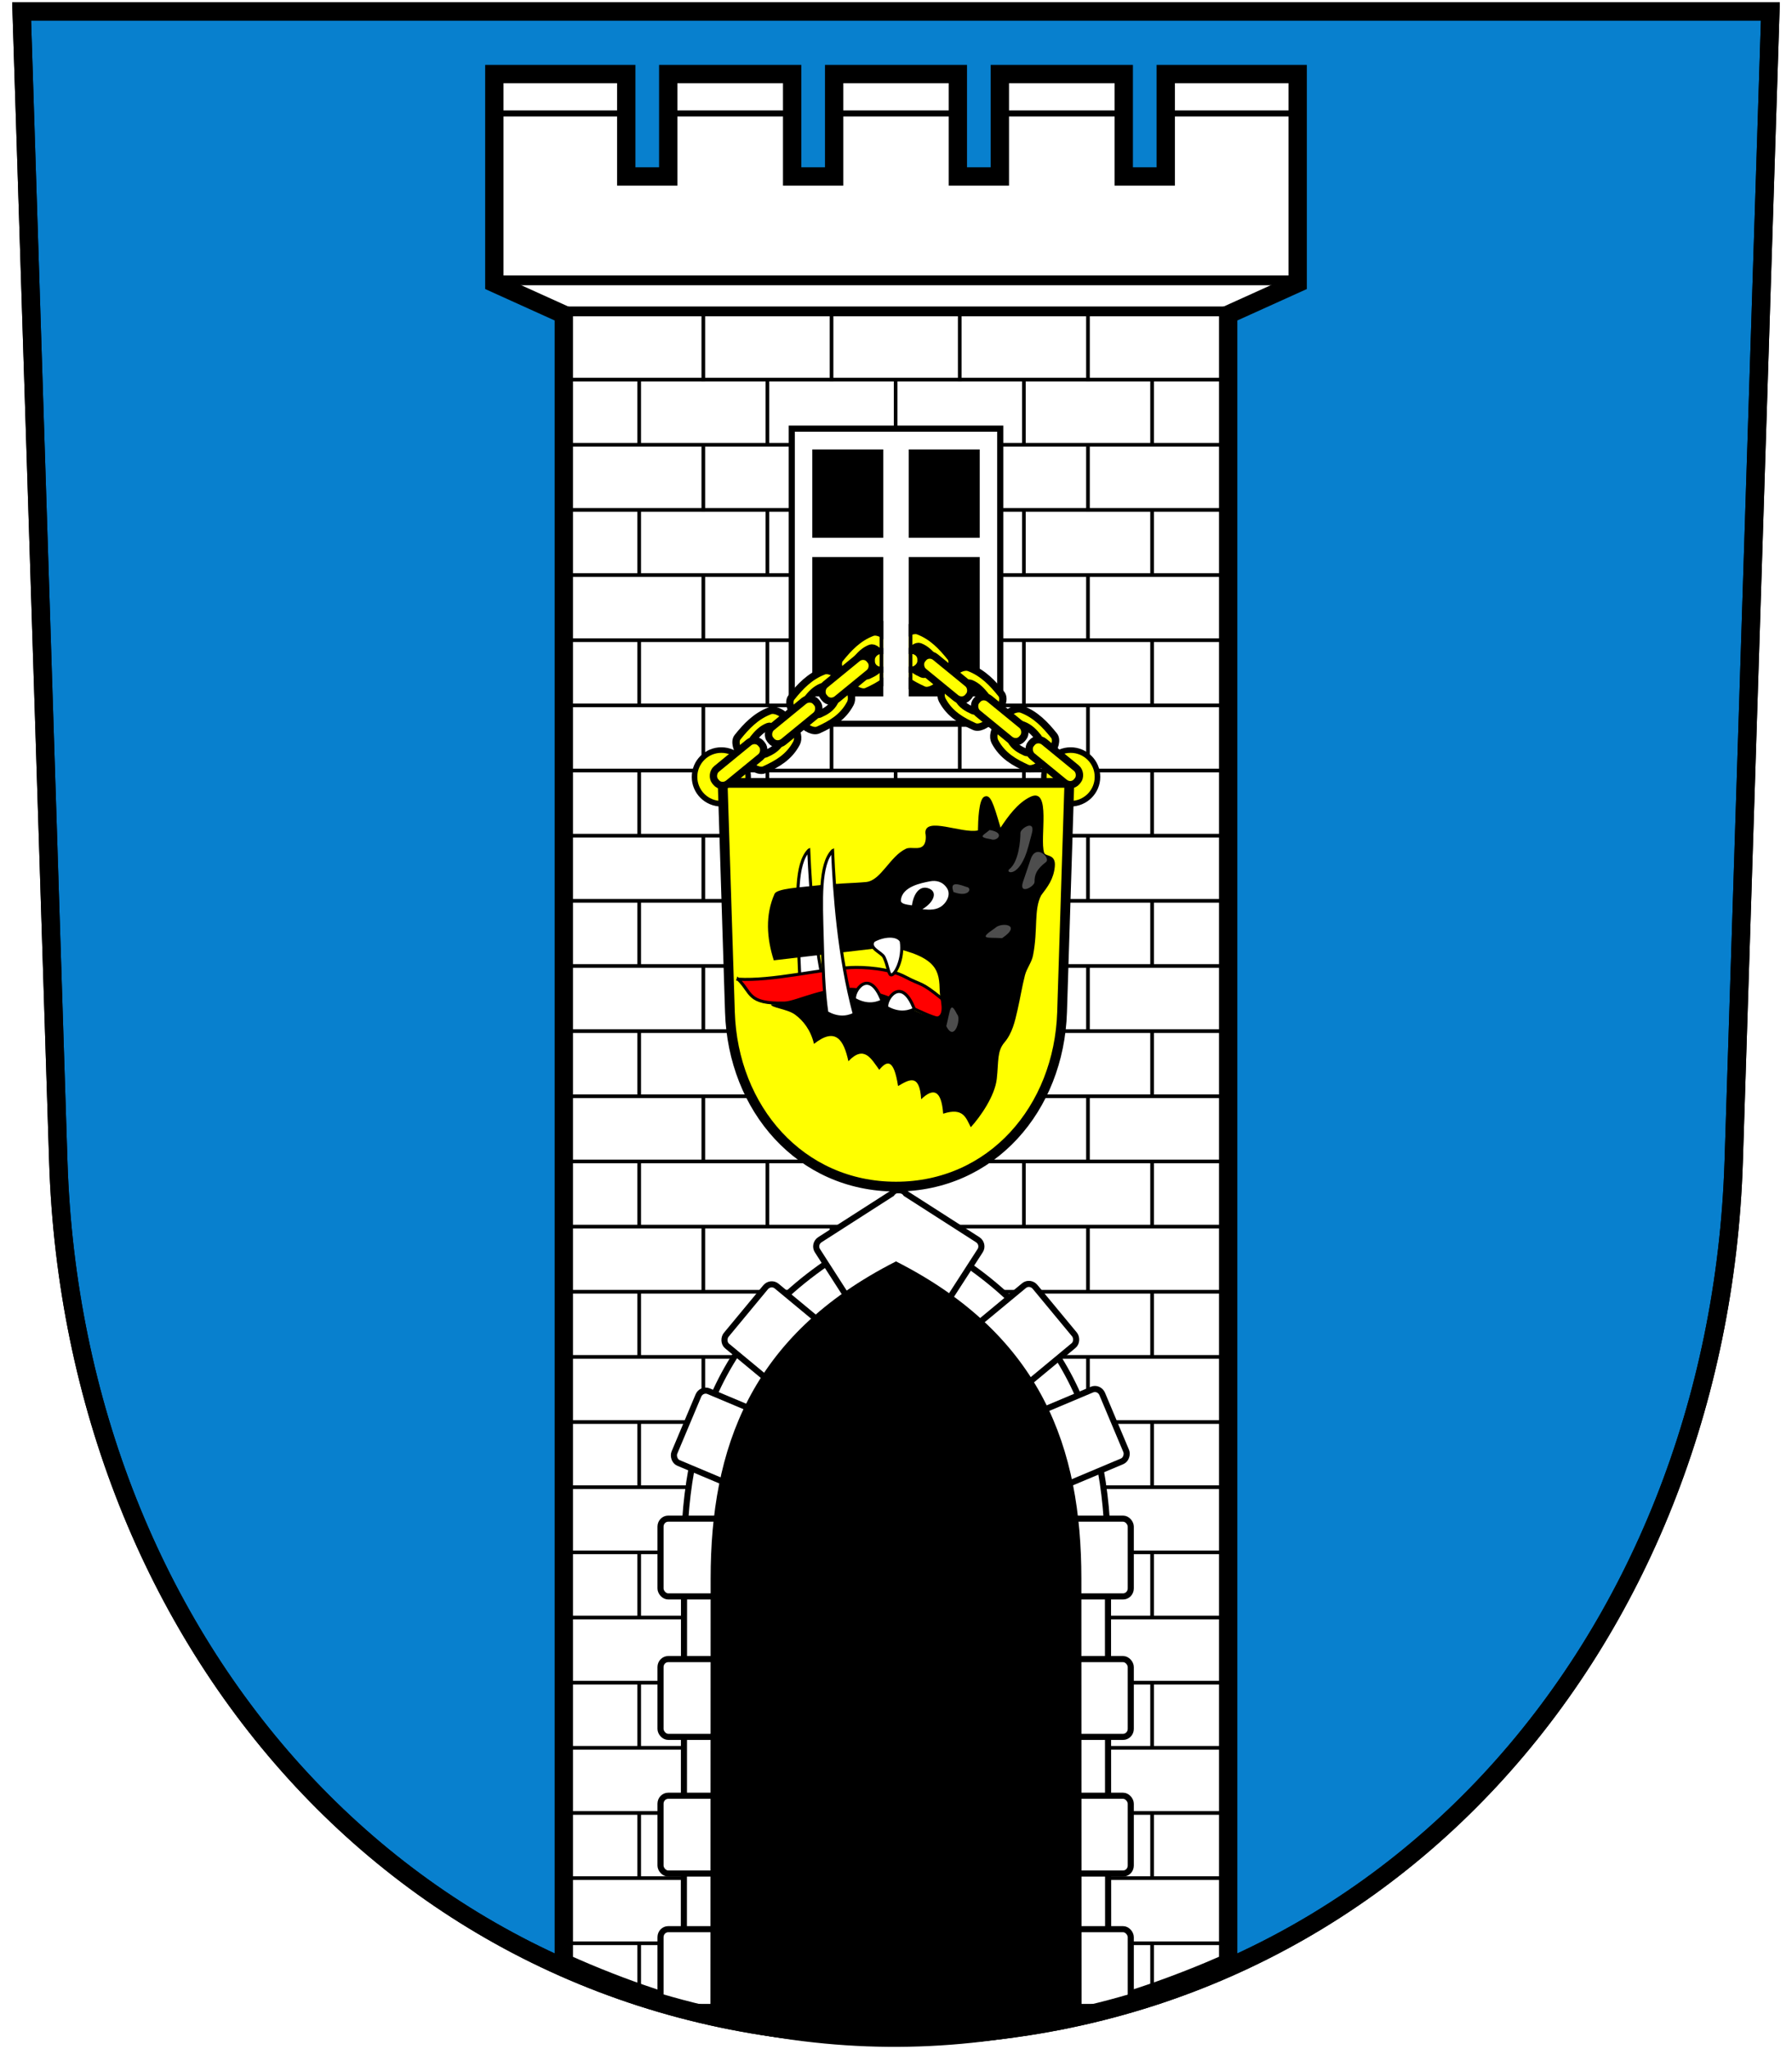 <?xml version="1.0" encoding="UTF-8" standalone="no"?>
<!-- Created with Inkscape (http://www.inkscape.org/) -->

<svg
   xmlns:dc="http://purl.org/dc/elements/1.1/"
   xmlns:cc="http://creativecommons.org/ns#"
   xmlns:rdf="http://www.w3.org/1999/02/22-rdf-syntax-ns#"
   xmlns:svg="http://www.w3.org/2000/svg"
   xmlns="http://www.w3.org/2000/svg"
   xmlns:sodipodi="http://sodipodi.sourceforge.net/DTD/sodipodi-0.dtd"
   xmlns:inkscape="http://www.inkscape.org/namespaces/inkscape"
   id="svg2984"
   version="1.1"
   inkscape:version="0.48.2 r9819"
   width="700"
   height="800"
   xml:space="preserve"
   sodipodi:docname="Znak_Prerov_nad_Labem.svg"
   style="display:inline;enable-background:new"><defs
     id="defs2988"><filter
       inkscape:collect="always"
       id="filter4174"
       x="-0.233"
       width="1.466"
       y="-0.156"
       height="1.311"
       color-interpolation-filters="sRGB"><feGaussianBlur
         inkscape:collect="always"
         stdDeviation="0.394"
         id="feGaussianBlur4176" /></filter><filter
       inkscape:collect="always"
       id="filter4178"
       x="-0.237"
       width="1.474"
       y="-0.095"
       height="1.19"
       color-interpolation-filters="sRGB"><feGaussianBlur
         inkscape:collect="always"
         stdDeviation="0.394"
         id="feGaussianBlur4180" /></filter><filter
       inkscape:collect="always"
       id="filter4182"
       x="-0.521"
       width="2.042"
       y="-0.384"
       height="1.769"
       color-interpolation-filters="sRGB"><feGaussianBlur
         inkscape:collect="always"
         stdDeviation="0.394"
         id="feGaussianBlur4184" /></filter><filter
       inkscape:collect="always"
       id="filter4186"
       x="-0.405"
       width="1.81"
       y="-0.525"
       height="2.05"
       color-interpolation-filters="sRGB"><feGaussianBlur
         inkscape:collect="always"
         stdDeviation="0.394"
         id="feGaussianBlur4188" /></filter><filter
       inkscape:collect="always"
       id="filter4190"
       x="-0.229"
       width="1.459"
       y="-0.435"
       height="1.869"
       color-interpolation-filters="sRGB"><feGaussianBlur
         inkscape:collect="always"
         stdDeviation="0.394"
         id="feGaussianBlur4192" /></filter><filter
       inkscape:collect="always"
       id="filter4194"
       x="-0.475"
       width="1.951"
       y="-0.237"
       height="1.473"
       color-interpolation-filters="sRGB"><feGaussianBlur
         inkscape:collect="always"
         stdDeviation="0.394"
         id="feGaussianBlur4196" /></filter></defs><sodipodi:namedview
     pagecolor="#ffffff"
     bordercolor="#666666"
     borderopacity="1"
     objecttolerance="10"
     gridtolerance="10"
     guidetolerance="10"
     inkscape:pageopacity="0"
     inkscape:pageshadow="2"
     inkscape:window-width="1920"
     inkscape:window-height="1019"
     id="namedview2986"
     showgrid="false"
     inkscape:zoom="0.35619341"
     inkscape:cx="76.380226"
     inkscape:cy="146.45076"
     inkscape:window-x="-9"
     inkscape:window-y="-9"
     inkscape:window-maximized="1"
     inkscape:current-layer="g7732" /><g
     inkscape:groupmode="layer"
     id="layer4"
     inkscape:label="znak"
     style="display:inline"
     transform="translate(0,-190)"><g
       id="g7732"
       transform="translate(0.562,31.748)"><g
         id="g4001"
         transform="translate(-32.5,95)"><path
           style="fill:#0880ce;fill-opacity:1;fill-rule:nonzero;stroke:#000000;stroke-width:7.159;stroke-linecap:square;stroke-linejoin:miter;stroke-miterlimit:4;stroke-opacity:1;stroke-dasharray:none;display:inline;enable-background:new"
           d="m 40.389,67.708 c 0,0 9.545,299.339 14.318,449.009 6.012,188.529 138.605,341.548 327.23,341.548 188.625,0 321.218,-153.019 327.23,-341.548 C 713.94,367.047 723.486,67.708 723.486,67.708 z"
           id="rect3020"
           inkscape:connector-curvature="0"
           sodipodi:nodetypes="cssscc" /><path
           style="fill:#ffffff;stroke:#000000;stroke-width:7.159;stroke-miterlimit:4;stroke-dasharray:none;display:inline;enable-background:new"
           d="m 225.034,92.168 0,81.614 27.145,12.275 0,643.498 c 93.865,42.343 179.153,35.485 259.517,0 l 0,-643.498 27.146,-12.275 -0.001,-81.614 -51.531,0 0,39.972 -16.406,0 0,-39.972 -48.398,0 0,39.972 -16.406,0 0,-39.972 -48.324,0 0,39.972 -16.406,0 0,-39.972 -48.398,0 0,39.972 -16.406,0 0,-39.972 z"
           id="rect5157"
           inkscape:connector-curvature="0"
           sodipodi:nodetypes="ccccccccccccccccccccccccc" /><path
           style="fill:#ffffff;fill-opacity:1;fill-rule:nonzero;stroke:#000000;stroke-width:2.386;stroke-linecap:square;stroke-linejoin:miter;stroke-miterlimit:4;stroke-opacity:1;stroke-dasharray:none;display:inline;enable-background:new"
           d="m 276.639,107.53 -52.053,0"
           id="rect5242"
           inkscape:connector-curvature="0"
           sodipodi:nodetypes="cc" /><path
           style="fill:#ffffff;fill-opacity:1;fill-rule:nonzero;stroke:#000000;stroke-width:2.386;stroke-linecap:square;stroke-linejoin:miter;stroke-miterlimit:4;stroke-opacity:1;stroke-dasharray:none;display:inline;enable-background:new"
           d="m 342.4,107.53 -49.573,0"
           id="rect5242-3"
           inkscape:connector-curvature="0"
           sodipodi:nodetypes="cc" /><path
           style="fill:#ffffff;fill-opacity:1;fill-rule:nonzero;stroke:#000000;stroke-width:2.386;stroke-linecap:square;stroke-linejoin:miter;stroke-miterlimit:4;stroke-opacity:1;stroke-dasharray:none;display:inline;enable-background:new"
           d="m 406.927,107.53 -48.339,0"
           id="rect5242-7"
           inkscape:connector-curvature="0"
           sodipodi:nodetypes="cc" /><path
           style="fill:#ffffff;fill-opacity:1;fill-rule:nonzero;stroke:#000000;stroke-width:2.386;stroke-linecap:square;stroke-linejoin:miter;stroke-miterlimit:4;stroke-opacity:1;stroke-dasharray:none;display:inline;enable-background:new"
           d="m 471.958,107.53 -48.843,0"
           id="rect5242-70"
           inkscape:connector-curvature="0"
           sodipodi:nodetypes="cc" /><path
           style="fill:#ffffff;fill-opacity:1;fill-rule:nonzero;stroke:#000000;stroke-width:2.386;stroke-linecap:square;stroke-linejoin:miter;stroke-miterlimit:4;stroke-opacity:1;stroke-dasharray:none;display:inline;enable-background:new"
           d="m 537.573,107.53 -49.427,0"
           id="rect5242-75"
           inkscape:connector-curvature="0"
           sodipodi:nodetypes="cc" /><path
           style="fill:#ffffff;fill-opacity:1;fill-rule:nonzero;stroke:#000000;stroke-width:3.818;stroke-linecap:square;stroke-linejoin:miter;stroke-miterlimit:4;stroke-opacity:1;stroke-dasharray:none;display:inline;enable-background:new"
           d="m 536.878,172.708 -309.88,0"
           id="rect5242-3-9"
           inkscape:connector-curvature="0"
           sodipodi:nodetypes="cc" /><path
           style="fill:#ffffff;fill-opacity:1;fill-rule:nonzero;stroke:#000000;stroke-width:3.818;stroke-linecap:square;stroke-linejoin:miter;stroke-miterlimit:4;stroke-opacity:1;stroke-dasharray:none;display:inline;enable-background:new"
           d="m 514.426,184.818 -264.977,0"
           id="rect5242-3-7"
           inkscape:connector-curvature="0"
           sodipodi:nodetypes="cc" /><path
           style="fill:#ffffff;fill-opacity:1;fill-rule:nonzero;stroke:#000000;stroke-width:1.432;stroke-linecap:square;stroke-linejoin:miter;stroke-miterlimit:4;stroke-opacity:1;stroke-dasharray:none;display:inline;enable-background:new"
           d="m 511.174,211.455 -258.473,0"
           id="rect5242-3-9-4"
           inkscape:connector-curvature="0"
           sodipodi:nodetypes="cc" /><path
           style="fill:#ffffff;fill-opacity:1;fill-rule:nonzero;stroke:#000000;stroke-width:1.432;stroke-linecap:square;stroke-linejoin:miter;stroke-miterlimit:4;stroke-opacity:1;stroke-dasharray:none;display:inline;enable-background:new"
           d="m 511.174,236.892 -258.473,0"
           id="rect5242-3-9-4-4"
           inkscape:connector-curvature="0"
           sodipodi:nodetypes="cc" /><path
           style="fill:#ffffff;fill-opacity:1;fill-rule:nonzero;stroke:#000000;stroke-width:1.432;stroke-linecap:square;stroke-linejoin:miter;stroke-miterlimit:4;stroke-opacity:1;stroke-dasharray:none;display:inline;enable-background:new"
           d="m 511.174,262.328 -258.473,0"
           id="rect5242-3-9-4-0"
           inkscape:connector-curvature="0"
           sodipodi:nodetypes="cc" /><path
           style="fill:#ffffff;fill-opacity:1;fill-rule:nonzero;stroke:#000000;stroke-width:1.432;stroke-linecap:square;stroke-linejoin:miter;stroke-miterlimit:4;stroke-opacity:1;stroke-dasharray:none;display:inline;enable-background:new"
           d="m 511.174,287.765 -258.473,0"
           id="rect5242-3-9-4-8"
           inkscape:connector-curvature="0"
           sodipodi:nodetypes="cc" /><path
           style="fill:#ffffff;fill-opacity:1;fill-rule:nonzero;stroke:#000000;stroke-width:1.432;stroke-linecap:square;stroke-linejoin:miter;stroke-miterlimit:4;stroke-opacity:1;stroke-dasharray:none;display:inline;enable-background:new"
           d="m 511.174,313.201 -258.473,0"
           id="rect5242-3-9-4-9"
           inkscape:connector-curvature="0"
           sodipodi:nodetypes="cc" /><path
           style="fill:#ffffff;fill-opacity:1;fill-rule:nonzero;stroke:#000000;stroke-width:1.432;stroke-linecap:square;stroke-linejoin:miter;stroke-miterlimit:4;stroke-opacity:1;stroke-dasharray:none;display:inline;enable-background:new"
           d="m 511.174,338.638 -258.473,0"
           id="rect5242-3-9-4-09"
           inkscape:connector-curvature="0"
           sodipodi:nodetypes="cc" /><path
           style="fill:#ffffff;fill-opacity:1;fill-rule:nonzero;stroke:#000000;stroke-width:1.432;stroke-linecap:square;stroke-linejoin:miter;stroke-miterlimit:4;stroke-opacity:1;stroke-dasharray:none;display:inline;enable-background:new"
           d="m 511.174,364.075 -258.473,0"
           id="rect5242-3-9-4-01"
           inkscape:connector-curvature="0"
           sodipodi:nodetypes="cc" /><path
           style="fill:#ffffff;fill-opacity:1;fill-rule:nonzero;stroke:#000000;stroke-width:1.432;stroke-linecap:square;stroke-linejoin:miter;stroke-miterlimit:4;stroke-opacity:1;stroke-dasharray:none;display:inline;enable-background:new"
           d="m 511.174,389.511 -258.473,0"
           id="rect5242-3-9-4-3"
           inkscape:connector-curvature="0"
           sodipodi:nodetypes="cc" /><path
           style="fill:#ffffff;fill-opacity:1;fill-rule:nonzero;stroke:#000000;stroke-width:1.432;stroke-linecap:square;stroke-linejoin:miter;stroke-miterlimit:4;stroke-opacity:1;stroke-dasharray:none;display:inline;enable-background:new"
           d="m 511.174,414.948 -258.473,0"
           id="rect5242-3-9-4-03"
           inkscape:connector-curvature="0"
           sodipodi:nodetypes="cc" /><path
           style="fill:#ffffff;fill-opacity:1;fill-rule:nonzero;stroke:#000000;stroke-width:1.432;stroke-linecap:square;stroke-linejoin:miter;stroke-miterlimit:4;stroke-opacity:1;stroke-dasharray:none;display:inline;enable-background:new"
           d="m 511.174,440.385 -258.473,0"
           id="rect5242-3-9-4-2"
           inkscape:connector-curvature="0"
           sodipodi:nodetypes="cc" /><path
           style="fill:#ffffff;fill-opacity:1;fill-rule:nonzero;stroke:#000000;stroke-width:1.432;stroke-linecap:square;stroke-linejoin:miter;stroke-miterlimit:4;stroke-opacity:1;stroke-dasharray:none;display:inline;enable-background:new"
           d="m 511.174,465.821 -258.473,0"
           id="rect5242-3-9-4-30"
           inkscape:connector-curvature="0"
           sodipodi:nodetypes="cc" /><path
           style="fill:#ffffff;fill-opacity:1;fill-rule:nonzero;stroke:#000000;stroke-width:1.432;stroke-linecap:square;stroke-linejoin:miter;stroke-miterlimit:4;stroke-opacity:1;stroke-dasharray:none;display:inline;enable-background:new"
           d="m 511.174,491.258 -258.473,0"
           id="rect5242-3-9-4-43"
           inkscape:connector-curvature="0"
           sodipodi:nodetypes="cc" /><path
           style="fill:#ffffff;fill-opacity:1;fill-rule:nonzero;stroke:#000000;stroke-width:1.432;stroke-linecap:square;stroke-linejoin:miter;stroke-miterlimit:4;stroke-opacity:1;stroke-dasharray:none;display:inline;enable-background:new"
           d="m 511.174,516.695 -258.473,0"
           id="rect5242-3-9-4-46"
           inkscape:connector-curvature="0"
           sodipodi:nodetypes="cc" /><path
           style="fill:#ffffff;fill-opacity:1;fill-rule:nonzero;stroke:#000000;stroke-width:1.432;stroke-linecap:square;stroke-linejoin:miter;stroke-miterlimit:4;stroke-opacity:1;stroke-dasharray:none;display:inline;enable-background:new"
           d="m 511.174,542.131 -258.473,0"
           id="rect5242-3-9-4-1"
           inkscape:connector-curvature="0"
           sodipodi:nodetypes="cc" /><path
           style="fill:#ffffff;fill-opacity:1;fill-rule:nonzero;stroke:#000000;stroke-width:1.432;stroke-linecap:square;stroke-linejoin:miter;stroke-miterlimit:4;stroke-opacity:1;stroke-dasharray:none;display:inline;enable-background:new"
           d="m 511.174,567.568 -258.473,0"
           id="rect5242-3-9-4-5"
           inkscape:connector-curvature="0"
           sodipodi:nodetypes="cc" /><path
           style="fill:#ffffff;fill-opacity:1;fill-rule:nonzero;stroke:#000000;stroke-width:1.432;stroke-linecap:square;stroke-linejoin:miter;stroke-miterlimit:4;stroke-opacity:1;stroke-dasharray:none;display:inline;enable-background:new"
           d="m 511.174,593.005 -258.473,0"
           id="rect5242-3-9-4-13"
           inkscape:connector-curvature="0"
           sodipodi:nodetypes="cc" /><path
           style="fill:#ffffff;fill-opacity:1;fill-rule:nonzero;stroke:#000000;stroke-width:1.432;stroke-linecap:square;stroke-linejoin:miter;stroke-miterlimit:4;stroke-opacity:1;stroke-dasharray:none;display:inline;enable-background:new"
           d="m 511.174,618.441 -258.473,0"
           id="rect5242-3-9-4-015"
           inkscape:connector-curvature="0"
           sodipodi:nodetypes="cc" /><path
           style="fill:#ffffff;fill-opacity:1;fill-rule:nonzero;stroke:#000000;stroke-width:1.432;stroke-linecap:square;stroke-linejoin:miter;stroke-miterlimit:4;stroke-opacity:1;stroke-dasharray:none;display:inline;enable-background:new"
           d="m 511.174,643.878 -258.473,0"
           id="rect5242-3-9-4-34"
           inkscape:connector-curvature="0"
           sodipodi:nodetypes="cc" /><path
           style="fill:#ffffff;fill-opacity:1;fill-rule:nonzero;stroke:#000000;stroke-width:1.432;stroke-linecap:square;stroke-linejoin:miter;stroke-miterlimit:4;stroke-opacity:1;stroke-dasharray:none;display:inline;enable-background:new"
           d="m 511.174,669.314 -258.473,0"
           id="rect5242-3-9-4-6"
           inkscape:connector-curvature="0"
           sodipodi:nodetypes="cc" /><path
           style="fill:#ffffff;fill-opacity:1;fill-rule:nonzero;stroke:#000000;stroke-width:1.432;stroke-linecap:square;stroke-linejoin:miter;stroke-miterlimit:4;stroke-opacity:1;stroke-dasharray:none;display:inline;enable-background:new"
           d="m 511.174,694.751 -258.473,0"
           id="rect5242-3-9-4-23"
           inkscape:connector-curvature="0"
           sodipodi:nodetypes="cc" /><path
           style="fill:#ffffff;fill-opacity:1;fill-rule:nonzero;stroke:#000000;stroke-width:1.432;stroke-linecap:square;stroke-linejoin:miter;stroke-miterlimit:4;stroke-opacity:1;stroke-dasharray:none;display:inline;enable-background:new"
           d="m 511.174,720.188 -258.473,0"
           id="rect5242-3-9-4-06"
           inkscape:connector-curvature="0"
           sodipodi:nodetypes="cc" /><path
           style="fill:#ffffff;fill-opacity:1;fill-rule:nonzero;stroke:#000000;stroke-width:1.432;stroke-linecap:square;stroke-linejoin:miter;stroke-miterlimit:4;stroke-opacity:1;stroke-dasharray:none;display:inline;enable-background:new"
           d="m 511.174,745.624 -258.473,0"
           id="rect5242-3-9-4-90"
           inkscape:connector-curvature="0"
           sodipodi:nodetypes="cc" /><path
           style="fill:#ffffff;fill-opacity:1;fill-rule:nonzero;stroke:#000000;stroke-width:1.432;stroke-linecap:square;stroke-linejoin:miter;stroke-miterlimit:4;stroke-opacity:1;stroke-dasharray:none;display:inline;enable-background:new"
           d="m 511.174,771.061 -258.473,0"
           id="rect5242-3-9-4-58"
           inkscape:connector-curvature="0"
           sodipodi:nodetypes="cc" /><path
           style="fill:#ffffff;fill-opacity:1;fill-rule:nonzero;stroke:#000000;stroke-width:1.432;stroke-linecap:square;stroke-linejoin:miter;stroke-miterlimit:4;stroke-opacity:1;stroke-dasharray:none;display:inline;enable-background:new"
           d="m 511.174,796.498 -258.473,0"
           id="rect5242-3-9-4-29"
           inkscape:connector-curvature="0"
           sodipodi:nodetypes="cc" /><path
           style="fill:#ffffff;fill-opacity:1;fill-rule:nonzero;stroke:#000000;stroke-width:1.432;stroke-linecap:square;stroke-linejoin:miter;stroke-miterlimit:4;stroke-opacity:1;stroke-dasharray:none;display:inline;enable-background:new"
           d="m 511.174,821.934 -258.473,0"
           id="rect5242-3-9-4-45"
           inkscape:connector-curvature="0"
           sodipodi:nodetypes="cc" /><path
           style="fill:#ffffff;fill-opacity:1;fill-rule:nonzero;stroke:#000000;stroke-width:1.432;stroke-linecap:square;stroke-linejoin:miter;stroke-miterlimit:4;stroke-opacity:1;stroke-dasharray:none;display:inline;enable-background:new"
           d="m 468.983,847.371 -174.091,0"
           id="rect5242-3-9-4-45-6"
           inkscape:connector-curvature="0"
           sodipodi:nodetypes="cc" /><g
           style="display:inline;enable-background:new"
           id="g6018"
           transform="matrix(2.386,0,0,2.386,-529.504,-642.236)"><path
             sodipodi:nodetypes="cc"
             inkscape:connector-curvature="0"
             id="rect5242-3-9-4-56-16"
             d="m 350.45,347.673 0,10.073"
             style="fill:#ffffff;fill-opacity:1;fill-rule:nonzero;stroke:#000000;stroke-width:0.6;stroke-linecap:square;stroke-linejoin:miter;stroke-miterlimit:4;stroke-opacity:1;stroke-dasharray:none;display:inline;enable-background:new" /><path
             sodipodi:nodetypes="cc"
             inkscape:connector-curvature="0"
             id="rect5242-3-9-4-56-16-2"
             d="m 371.442,347.673 0,10.073"
             style="fill:#ffffff;fill-opacity:1;fill-rule:nonzero;stroke:#000000;stroke-width:0.6;stroke-linecap:square;stroke-linejoin:miter;stroke-miterlimit:4;stroke-opacity:1;stroke-dasharray:none;display:inline;enable-background:new" /><path
             sodipodi:nodetypes="cc"
             inkscape:connector-curvature="0"
             id="rect5242-3-9-4-56-16-5"
             d="m 392.433,347.673 0,10.073"
             style="fill:#ffffff;fill-opacity:1;fill-rule:nonzero;stroke:#000000;stroke-width:0.6;stroke-linecap:square;stroke-linejoin:miter;stroke-miterlimit:4;stroke-opacity:1;stroke-dasharray:none;display:inline;enable-background:new" /><path
             sodipodi:nodetypes="cc"
             inkscape:connector-curvature="0"
             id="rect5242-3-9-4-56-16-21"
             d="m 413.425,347.673 0,10.073"
             style="fill:#ffffff;fill-opacity:1;fill-rule:nonzero;stroke:#000000;stroke-width:0.6;stroke-linecap:square;stroke-linejoin:miter;stroke-miterlimit:4;stroke-opacity:1;stroke-dasharray:none;display:inline;enable-background:new" /></g><g
           style="display:inline;enable-background:new"
           id="g5748-3"
           transform="matrix(2.386,0,0,2.386,-530.877,-591.389)"><path
             sodipodi:nodetypes="cc"
             inkscape:connector-curvature="0"
             id="rect5242-3-9-4-56-16-9"
             d="m 351.026,347.673 0,10.073"
             style="fill:#ffffff;fill-opacity:1;fill-rule:nonzero;stroke:#000000;stroke-width:0.6;stroke-linecap:square;stroke-linejoin:miter;stroke-miterlimit:4;stroke-opacity:1;stroke-dasharray:none;display:inline;enable-background:new" /><path
             sodipodi:nodetypes="cc"
             inkscape:connector-curvature="0"
             id="rect5242-3-9-4-56-16-2-6"
             d="m 372.017,347.673 0,10.073"
             style="fill:#ffffff;fill-opacity:1;fill-rule:nonzero;stroke:#000000;stroke-width:0.6;stroke-linecap:square;stroke-linejoin:miter;stroke-miterlimit:4;stroke-opacity:1;stroke-dasharray:none;display:inline;enable-background:new" /><path
             sodipodi:nodetypes="cc"
             inkscape:connector-curvature="0"
             id="rect5242-3-9-4-56-16-5-4"
             d="m 393.009,347.673 0,10.073"
             style="fill:#ffffff;fill-opacity:1;fill-rule:nonzero;stroke:#000000;stroke-width:0.6;stroke-linecap:square;stroke-linejoin:miter;stroke-miterlimit:4;stroke-opacity:1;stroke-dasharray:none;display:inline;enable-background:new" /><path
             sodipodi:nodetypes="cc"
             inkscape:connector-curvature="0"
             id="rect5242-3-9-4-56-16-21-3"
             d="m 414,347.673 0,10.073"
             style="fill:#ffffff;fill-opacity:1;fill-rule:nonzero;stroke:#000000;stroke-width:0.6;stroke-linecap:square;stroke-linejoin:miter;stroke-miterlimit:4;stroke-opacity:1;stroke-dasharray:none;display:inline;enable-background:new" /></g><g
           style="display:inline;enable-background:new"
           id="g5748-2"
           transform="matrix(2.386,0,0,2.386,-530.877,-540.542)"><path
             sodipodi:nodetypes="cc"
             inkscape:connector-curvature="0"
             id="rect5242-3-9-4-56-16-6"
             d="m 351.026,347.673 0,10.073"
             style="fill:#ffffff;fill-opacity:1;fill-rule:nonzero;stroke:#000000;stroke-width:0.6;stroke-linecap:square;stroke-linejoin:miter;stroke-miterlimit:4;stroke-opacity:1;stroke-dasharray:none;display:inline;enable-background:new" /><path
             sodipodi:nodetypes="cc"
             inkscape:connector-curvature="0"
             id="rect5242-3-9-4-56-16-2-4"
             d="m 372.017,347.673 0,10.073"
             style="fill:#ffffff;fill-opacity:1;fill-rule:nonzero;stroke:#000000;stroke-width:0.6;stroke-linecap:square;stroke-linejoin:miter;stroke-miterlimit:4;stroke-opacity:1;stroke-dasharray:none;display:inline;enable-background:new" /><path
             sodipodi:nodetypes="cc"
             inkscape:connector-curvature="0"
             id="rect5242-3-9-4-56-16-5-0"
             d="m 393.009,347.673 0,10.073"
             style="fill:#ffffff;fill-opacity:1;fill-rule:nonzero;stroke:#000000;stroke-width:0.6;stroke-linecap:square;stroke-linejoin:miter;stroke-miterlimit:4;stroke-opacity:1;stroke-dasharray:none;display:inline;enable-background:new" /><path
             sodipodi:nodetypes="cc"
             inkscape:connector-curvature="0"
             id="rect5242-3-9-4-56-16-21-8"
             d="m 414,347.673 0,10.073"
             style="fill:#ffffff;fill-opacity:1;fill-rule:nonzero;stroke:#000000;stroke-width:0.6;stroke-linecap:square;stroke-linejoin:miter;stroke-miterlimit:4;stroke-opacity:1;stroke-dasharray:none;display:inline;enable-background:new" /></g><g
           style="display:inline;enable-background:new"
           id="g5748-0"
           transform="matrix(2.386,0,0,2.386,-530.877,-489.696)"><path
             sodipodi:nodetypes="cc"
             inkscape:connector-curvature="0"
             id="rect5242-3-9-4-56-16-0"
             d="m 351.026,347.673 0,10.073"
             style="fill:#ffffff;fill-opacity:1;fill-rule:nonzero;stroke:#000000;stroke-width:0.6;stroke-linecap:square;stroke-linejoin:miter;stroke-miterlimit:4;stroke-opacity:1;stroke-dasharray:none;display:inline;enable-background:new" /><path
             sodipodi:nodetypes="cc"
             inkscape:connector-curvature="0"
             id="rect5242-3-9-4-56-16-2-2"
             d="m 372.017,347.673 0,10.073"
             style="fill:#ffffff;fill-opacity:1;fill-rule:nonzero;stroke:#000000;stroke-width:0.6;stroke-linecap:square;stroke-linejoin:miter;stroke-miterlimit:4;stroke-opacity:1;stroke-dasharray:none;display:inline;enable-background:new" /><path
             sodipodi:nodetypes="cc"
             inkscape:connector-curvature="0"
             id="rect5242-3-9-4-56-16-5-9"
             d="m 393.009,347.673 0,10.073"
             style="fill:#ffffff;fill-opacity:1;fill-rule:nonzero;stroke:#000000;stroke-width:0.6;stroke-linecap:square;stroke-linejoin:miter;stroke-miterlimit:4;stroke-opacity:1;stroke-dasharray:none;display:inline;enable-background:new" /><path
             sodipodi:nodetypes="cc"
             inkscape:connector-curvature="0"
             id="rect5242-3-9-4-56-16-21-2"
             d="m 414,347.673 0,10.073"
             style="fill:#ffffff;fill-opacity:1;fill-rule:nonzero;stroke:#000000;stroke-width:0.6;stroke-linecap:square;stroke-linejoin:miter;stroke-miterlimit:4;stroke-opacity:1;stroke-dasharray:none;display:inline;enable-background:new" /></g><g
           style="display:inline;enable-background:new"
           id="g5748-01"
           transform="matrix(2.386,0,0,2.386,-530.877,-438.85)"><path
             sodipodi:nodetypes="cc"
             inkscape:connector-curvature="0"
             id="rect5242-3-9-4-56-16-55"
             d="m 351.026,347.673 0,10.073"
             style="fill:#ffffff;fill-opacity:1;fill-rule:nonzero;stroke:#000000;stroke-width:0.6;stroke-linecap:square;stroke-linejoin:miter;stroke-miterlimit:4;stroke-opacity:1;stroke-dasharray:none;display:inline;enable-background:new" /><path
             sodipodi:nodetypes="cc"
             inkscape:connector-curvature="0"
             id="rect5242-3-9-4-56-16-2-7"
             d="m 372.017,347.673 0,10.073"
             style="fill:#ffffff;fill-opacity:1;fill-rule:nonzero;stroke:#000000;stroke-width:0.6;stroke-linecap:square;stroke-linejoin:miter;stroke-miterlimit:4;stroke-opacity:1;stroke-dasharray:none;display:inline;enable-background:new" /><path
             sodipodi:nodetypes="cc"
             inkscape:connector-curvature="0"
             id="rect5242-3-9-4-56-16-5-8"
             d="m 393.009,347.673 0,10.073"
             style="fill:#ffffff;fill-opacity:1;fill-rule:nonzero;stroke:#000000;stroke-width:0.6;stroke-linecap:square;stroke-linejoin:miter;stroke-miterlimit:4;stroke-opacity:1;stroke-dasharray:none;display:inline;enable-background:new" /><path
             sodipodi:nodetypes="cc"
             inkscape:connector-curvature="0"
             id="rect5242-3-9-4-56-16-21-6"
             d="m 414,347.673 0,10.073"
             style="fill:#ffffff;fill-opacity:1;fill-rule:nonzero;stroke:#000000;stroke-width:0.6;stroke-linecap:square;stroke-linejoin:miter;stroke-miterlimit:4;stroke-opacity:1;stroke-dasharray:none;display:inline;enable-background:new" /></g><g
           style="display:inline;enable-background:new"
           id="g5748-8"
           transform="matrix(2.386,0,0,2.386,-530.877,-388.003)"><path
             sodipodi:nodetypes="cc"
             inkscape:connector-curvature="0"
             id="rect5242-3-9-4-56-16-56"
             d="m 351.026,347.673 0,10.073"
             style="fill:#ffffff;fill-opacity:1;fill-rule:nonzero;stroke:#000000;stroke-width:0.6;stroke-linecap:square;stroke-linejoin:miter;stroke-miterlimit:4;stroke-opacity:1;stroke-dasharray:none;display:inline;enable-background:new" /><path
             sodipodi:nodetypes="cc"
             inkscape:connector-curvature="0"
             id="rect5242-3-9-4-56-16-2-8"
             d="m 372.017,347.673 0,10.073"
             style="fill:#ffffff;fill-opacity:1;fill-rule:nonzero;stroke:#000000;stroke-width:0.6;stroke-linecap:square;stroke-linejoin:miter;stroke-miterlimit:4;stroke-opacity:1;stroke-dasharray:none;display:inline;enable-background:new" /><path
             sodipodi:nodetypes="cc"
             inkscape:connector-curvature="0"
             id="rect5242-3-9-4-56-16-5-05"
             d="m 393.009,347.673 0,10.073"
             style="fill:#ffffff;fill-opacity:1;fill-rule:nonzero;stroke:#000000;stroke-width:0.6;stroke-linecap:square;stroke-linejoin:miter;stroke-miterlimit:4;stroke-opacity:1;stroke-dasharray:none;display:inline;enable-background:new" /><path
             sodipodi:nodetypes="cc"
             inkscape:connector-curvature="0"
             id="rect5242-3-9-4-56-16-21-5"
             d="m 414,347.673 0,10.073"
             style="fill:#ffffff;fill-opacity:1;fill-rule:nonzero;stroke:#000000;stroke-width:0.6;stroke-linecap:square;stroke-linejoin:miter;stroke-miterlimit:4;stroke-opacity:1;stroke-dasharray:none;display:inline;enable-background:new" /></g><g
           style="display:inline;enable-background:new"
           id="g5748-5"
           transform="matrix(2.386,0,0,2.386,-530.877,-337.157)"><path
             sodipodi:nodetypes="cc"
             inkscape:connector-curvature="0"
             id="rect5242-3-9-4-56-16-69"
             d="m 351.026,347.673 0,10.073"
             style="fill:#ffffff;fill-opacity:1;fill-rule:nonzero;stroke:#000000;stroke-width:0.6;stroke-linecap:square;stroke-linejoin:miter;stroke-miterlimit:4;stroke-opacity:1;stroke-dasharray:none;display:inline;enable-background:new" /><path
             sodipodi:nodetypes="cc"
             inkscape:connector-curvature="0"
             id="rect5242-3-9-4-56-16-2-9"
             d="m 372.017,347.673 0,10.073"
             style="fill:#ffffff;fill-opacity:1;fill-rule:nonzero;stroke:#000000;stroke-width:0.6;stroke-linecap:square;stroke-linejoin:miter;stroke-miterlimit:4;stroke-opacity:1;stroke-dasharray:none;display:inline;enable-background:new" /><path
             sodipodi:nodetypes="cc"
             inkscape:connector-curvature="0"
             id="rect5242-3-9-4-56-16-5-3"
             d="m 393.009,347.673 0,10.073"
             style="fill:#ffffff;fill-opacity:1;fill-rule:nonzero;stroke:#000000;stroke-width:0.6;stroke-linecap:square;stroke-linejoin:miter;stroke-miterlimit:4;stroke-opacity:1;stroke-dasharray:none;display:inline;enable-background:new" /><path
             sodipodi:nodetypes="cc"
             inkscape:connector-curvature="0"
             id="rect5242-3-9-4-56-16-21-52"
             d="m 414,347.673 0,10.073"
             style="fill:#ffffff;fill-opacity:1;fill-rule:nonzero;stroke:#000000;stroke-width:0.6;stroke-linecap:square;stroke-linejoin:miter;stroke-miterlimit:4;stroke-opacity:1;stroke-dasharray:none;display:inline;enable-background:new" /></g><g
           style="display:inline;enable-background:new"
           id="g5748-57"
           transform="matrix(2.386,0,0,2.386,-530.877,-286.31)"><path
             sodipodi:nodetypes="cc"
             inkscape:connector-curvature="0"
             id="rect5242-3-9-4-56-16-3"
             d="m 351.026,347.673 0,10.073"
             style="fill:#ffffff;fill-opacity:1;fill-rule:nonzero;stroke:#000000;stroke-width:0.6;stroke-linecap:square;stroke-linejoin:miter;stroke-miterlimit:4;stroke-opacity:1;stroke-dasharray:none;display:inline;enable-background:new" /><path
             sodipodi:nodetypes="cc"
             inkscape:connector-curvature="0"
             id="rect5242-3-9-4-56-16-2-94"
             d="m 372.017,347.673 0,10.073"
             style="fill:#ffffff;fill-opacity:1;fill-rule:nonzero;stroke:#000000;stroke-width:0.6;stroke-linecap:square;stroke-linejoin:miter;stroke-miterlimit:4;stroke-opacity:1;stroke-dasharray:none;display:inline;enable-background:new" /><path
             sodipodi:nodetypes="cc"
             inkscape:connector-curvature="0"
             id="rect5242-3-9-4-56-16-5-7"
             d="m 393.009,347.673 0,10.073"
             style="fill:#ffffff;fill-opacity:1;fill-rule:nonzero;stroke:#000000;stroke-width:0.6;stroke-linecap:square;stroke-linejoin:miter;stroke-miterlimit:4;stroke-opacity:1;stroke-dasharray:none;display:inline;enable-background:new" /><path
             sodipodi:nodetypes="cc"
             inkscape:connector-curvature="0"
             id="rect5242-3-9-4-56-16-21-0"
             d="m 414,347.673 0,10.073"
             style="fill:#ffffff;fill-opacity:1;fill-rule:nonzero;stroke:#000000;stroke-width:0.6;stroke-linecap:square;stroke-linejoin:miter;stroke-miterlimit:4;stroke-opacity:1;stroke-dasharray:none;display:inline;enable-background:new" /></g><g
           style="display:inline;enable-background:new"
           id="g5748-52"
           transform="matrix(2.386,0,0,2.386,-530.877,-235.464)"><path
             sodipodi:nodetypes="cc"
             inkscape:connector-curvature="0"
             id="rect5242-3-9-4-56-16-34"
             d="m 351.026,347.673 0,10.073"
             style="fill:#ffffff;fill-opacity:1;fill-rule:nonzero;stroke:#000000;stroke-width:0.6;stroke-linecap:square;stroke-linejoin:miter;stroke-miterlimit:4;stroke-opacity:1;stroke-dasharray:none;display:inline;enable-background:new" /><path
             sodipodi:nodetypes="cc"
             inkscape:connector-curvature="0"
             id="rect5242-3-9-4-56-16-2-24"
             d="m 372.017,347.673 0,10.073"
             style="fill:#ffffff;fill-opacity:1;fill-rule:nonzero;stroke:#000000;stroke-width:0.6;stroke-linecap:square;stroke-linejoin:miter;stroke-miterlimit:4;stroke-opacity:1;stroke-dasharray:none;display:inline;enable-background:new" /><path
             sodipodi:nodetypes="cc"
             inkscape:connector-curvature="0"
             id="rect5242-3-9-4-56-16-5-1"
             d="m 393.009,347.673 0,10.073"
             style="fill:#ffffff;fill-opacity:1;fill-rule:nonzero;stroke:#000000;stroke-width:0.6;stroke-linecap:square;stroke-linejoin:miter;stroke-miterlimit:4;stroke-opacity:1;stroke-dasharray:none;display:inline;enable-background:new" /><path
             sodipodi:nodetypes="cc"
             inkscape:connector-curvature="0"
             id="rect5242-3-9-4-56-16-21-7"
             d="m 414,347.673 0,10.073"
             style="fill:#ffffff;fill-opacity:1;fill-rule:nonzero;stroke:#000000;stroke-width:0.6;stroke-linecap:square;stroke-linejoin:miter;stroke-miterlimit:4;stroke-opacity:1;stroke-dasharray:none;display:inline;enable-background:new" /></g><g
           style="display:inline;enable-background:new"
           id="g5748-9"
           transform="matrix(2.386,0,0,2.386,-530.877,-184.617)"><path
             sodipodi:nodetypes="cc"
             inkscape:connector-curvature="0"
             id="rect5242-3-9-4-56-16-54"
             d="m 351.026,347.673 0,10.073"
             style="fill:#ffffff;fill-opacity:1;fill-rule:nonzero;stroke:#000000;stroke-width:0.6;stroke-linecap:square;stroke-linejoin:miter;stroke-miterlimit:4;stroke-opacity:1;stroke-dasharray:none;display:inline;enable-background:new" /><path
             sodipodi:nodetypes="cc"
             inkscape:connector-curvature="0"
             id="rect5242-3-9-4-56-16-2-3"
             d="m 372.017,347.673 0,10.073"
             style="fill:#ffffff;fill-opacity:1;fill-rule:nonzero;stroke:#000000;stroke-width:0.6;stroke-linecap:square;stroke-linejoin:miter;stroke-miterlimit:4;stroke-opacity:1;stroke-dasharray:none;display:inline;enable-background:new" /><path
             sodipodi:nodetypes="cc"
             inkscape:connector-curvature="0"
             id="rect5242-3-9-4-56-16-5-09"
             d="m 393.009,347.673 0,10.073"
             style="fill:#ffffff;fill-opacity:1;fill-rule:nonzero;stroke:#000000;stroke-width:0.6;stroke-linecap:square;stroke-linejoin:miter;stroke-miterlimit:4;stroke-opacity:1;stroke-dasharray:none;display:inline;enable-background:new" /><path
             sodipodi:nodetypes="cc"
             inkscape:connector-curvature="0"
             id="rect5242-3-9-4-56-16-21-27"
             d="m 414,347.673 0,10.073"
             style="fill:#ffffff;fill-opacity:1;fill-rule:nonzero;stroke:#000000;stroke-width:0.6;stroke-linecap:square;stroke-linejoin:miter;stroke-miterlimit:4;stroke-opacity:1;stroke-dasharray:none;display:inline;enable-background:new" /></g><g
           style="display:inline;enable-background:new"
           id="g5748-4"
           transform="matrix(2.386,0,0,2.386,-530.877,-133.771)"><path
             sodipodi:nodetypes="cc"
             inkscape:connector-curvature="0"
             id="rect5242-3-9-4-56-16-97"
             d="m 351.026,347.673 0,10.073"
             style="fill:#ffffff;fill-opacity:1;fill-rule:nonzero;stroke:#000000;stroke-width:0.6;stroke-linecap:square;stroke-linejoin:miter;stroke-miterlimit:4;stroke-opacity:1;stroke-dasharray:none;display:inline;enable-background:new" /><path
             sodipodi:nodetypes="cc"
             inkscape:connector-curvature="0"
             id="rect5242-3-9-4-56-16-2-23"
             d="m 372.017,347.673 0,10.073"
             style="fill:#ffffff;fill-opacity:1;fill-rule:nonzero;stroke:#000000;stroke-width:0.6;stroke-linecap:square;stroke-linejoin:miter;stroke-miterlimit:4;stroke-opacity:1;stroke-dasharray:none;display:inline;enable-background:new" /><path
             sodipodi:nodetypes="cc"
             inkscape:connector-curvature="0"
             id="rect5242-3-9-4-56-16-5-88"
             d="m 393.009,347.673 0,10.073"
             style="fill:#ffffff;fill-opacity:1;fill-rule:nonzero;stroke:#000000;stroke-width:0.6;stroke-linecap:square;stroke-linejoin:miter;stroke-miterlimit:4;stroke-opacity:1;stroke-dasharray:none;display:inline;enable-background:new" /><path
             sodipodi:nodetypes="cc"
             inkscape:connector-curvature="0"
             id="rect5242-3-9-4-56-16-21-26"
             d="m 414,347.673 0,10.073"
             style="fill:#ffffff;fill-opacity:1;fill-rule:nonzero;stroke:#000000;stroke-width:0.6;stroke-linecap:square;stroke-linejoin:miter;stroke-miterlimit:4;stroke-opacity:1;stroke-dasharray:none;display:inline;enable-background:new" /></g><g
           style="display:inline;enable-background:new"
           id="g5748-58"
           transform="matrix(2.386,0,0,2.386,-530.877,-82.924)"><path
             sodipodi:nodetypes="cc"
             inkscape:connector-curvature="0"
             id="rect5242-3-9-4-56-16-559"
             d="m 351.026,347.673 0,10.073"
             style="fill:#ffffff;fill-opacity:1;fill-rule:nonzero;stroke:#000000;stroke-width:0.6;stroke-linecap:square;stroke-linejoin:miter;stroke-miterlimit:4;stroke-opacity:1;stroke-dasharray:none;display:inline;enable-background:new" /><path
             sodipodi:nodetypes="cc"
             inkscape:connector-curvature="0"
             id="rect5242-3-9-4-56-16-2-41"
             d="m 372.017,347.673 0,10.073"
             style="fill:#ffffff;fill-opacity:1;fill-rule:nonzero;stroke:#000000;stroke-width:0.6;stroke-linecap:square;stroke-linejoin:miter;stroke-miterlimit:4;stroke-opacity:1;stroke-dasharray:none;display:inline;enable-background:new" /><path
             sodipodi:nodetypes="cc"
             inkscape:connector-curvature="0"
             id="rect5242-3-9-4-56-16-5-04"
             d="m 393.009,347.673 0,10.073"
             style="fill:#ffffff;fill-opacity:1;fill-rule:nonzero;stroke:#000000;stroke-width:0.6;stroke-linecap:square;stroke-linejoin:miter;stroke-miterlimit:4;stroke-opacity:1;stroke-dasharray:none;display:inline;enable-background:new" /><path
             sodipodi:nodetypes="cc"
             inkscape:connector-curvature="0"
             id="rect5242-3-9-4-56-16-21-04"
             d="m 414,347.673 0,10.073"
             style="fill:#ffffff;fill-opacity:1;fill-rule:nonzero;stroke:#000000;stroke-width:0.6;stroke-linecap:square;stroke-linejoin:miter;stroke-miterlimit:4;stroke-opacity:1;stroke-dasharray:none;display:inline;enable-background:new" /></g><g
           style="display:inline;enable-background:new"
           id="g5748-1"
           transform="matrix(2.386,0,0,2.386,-530.877,-32.078)"><path
             sodipodi:nodetypes="cc"
             inkscape:connector-curvature="0"
             id="rect5242-3-9-4-56-16-30"
             d="m 351.026,347.673 0,10.073"
             style="fill:#ffffff;fill-opacity:1;fill-rule:nonzero;stroke:#000000;stroke-width:0.6;stroke-linecap:square;stroke-linejoin:miter;stroke-miterlimit:4;stroke-opacity:1;stroke-dasharray:none;display:inline;enable-background:new" /><path
             sodipodi:nodetypes="cc"
             inkscape:connector-curvature="0"
             id="rect5242-3-9-4-56-16-2-29"
             d="m 372.017,347.673 0,10.073"
             style="fill:#ffffff;fill-opacity:1;fill-rule:nonzero;stroke:#000000;stroke-width:0.6;stroke-linecap:square;stroke-linejoin:miter;stroke-miterlimit:4;stroke-opacity:1;stroke-dasharray:none;display:inline;enable-background:new" /><path
             sodipodi:nodetypes="cc"
             inkscape:connector-curvature="0"
             id="rect5242-3-9-4-56-16-5-041"
             d="m 393.009,347.673 0,10.073"
             style="fill:#ffffff;fill-opacity:1;fill-rule:nonzero;stroke:#000000;stroke-width:0.6;stroke-linecap:square;stroke-linejoin:miter;stroke-miterlimit:4;stroke-opacity:1;stroke-dasharray:none;display:inline;enable-background:new" /><path
             sodipodi:nodetypes="cc"
             inkscape:connector-curvature="0"
             id="rect5242-3-9-4-56-16-21-60"
             d="m 414,347.673 0,10.073"
             style="fill:#ffffff;fill-opacity:1;fill-rule:nonzero;stroke:#000000;stroke-width:0.6;stroke-linecap:square;stroke-linejoin:miter;stroke-miterlimit:4;stroke-opacity:1;stroke-dasharray:none;display:inline;enable-background:new" /></g><g
           style="display:inline;enable-background:new"
           id="g6024"
           transform="matrix(2.386,0,0,2.386,-529.504,-642.236)"><path
             sodipodi:nodetypes="cc"
             inkscape:connector-curvature="0"
             id="rect5242-3-9-4-56"
             d="m 339.954,358.044 0,10.073"
             style="fill:#ffffff;fill-opacity:1;fill-rule:nonzero;stroke:#000000;stroke-width:0.6;stroke-linecap:square;stroke-linejoin:miter;stroke-miterlimit:4;stroke-opacity:1;stroke-dasharray:none;display:inline;enable-background:new" /><path
             sodipodi:nodetypes="cc"
             inkscape:connector-curvature="0"
             id="rect5242-3-9-4-56-5"
             d="m 360.946,358.044 0,10.073"
             style="fill:#ffffff;fill-opacity:1;fill-rule:nonzero;stroke:#000000;stroke-width:0.6;stroke-linecap:square;stroke-linejoin:miter;stroke-miterlimit:4;stroke-opacity:1;stroke-dasharray:none;display:inline;enable-background:new" /><path
             sodipodi:nodetypes="cc"
             inkscape:connector-curvature="0"
             id="rect5242-3-9-4-56-9"
             d="m 381.938,358.044 0,10.073"
             style="fill:#ffffff;fill-opacity:1;fill-rule:nonzero;stroke:#000000;stroke-width:0.6;stroke-linecap:square;stroke-linejoin:miter;stroke-miterlimit:4;stroke-opacity:1;stroke-dasharray:none;display:inline;enable-background:new" /><path
             sodipodi:nodetypes="cc"
             inkscape:connector-curvature="0"
             id="rect5242-3-9-4-56-2"
             d="m 402.929,358.044 0,10.073"
             style="fill:#ffffff;fill-opacity:1;fill-rule:nonzero;stroke:#000000;stroke-width:0.6;stroke-linecap:square;stroke-linejoin:miter;stroke-miterlimit:4;stroke-opacity:1;stroke-dasharray:none;display:inline;enable-background:new" /><path
             sodipodi:nodetypes="cc"
             inkscape:connector-curvature="0"
             id="rect5242-3-9-4-56-8"
             d="m 423.921,358.044 0,10.073"
             style="fill:#ffffff;fill-opacity:1;fill-rule:nonzero;stroke:#000000;stroke-width:0.6;stroke-linecap:square;stroke-linejoin:miter;stroke-miterlimit:4;stroke-opacity:1;stroke-dasharray:none;display:inline;enable-background:new" /></g><g
           transform="matrix(2.386,0,0,2.386,-529.504,-591.362)"
           style="display:inline;enable-background:new"
           id="g6024-4"><path
             sodipodi:nodetypes="cc"
             inkscape:connector-curvature="0"
             id="rect5242-3-9-4-56-1"
             d="m 339.954,358.044 0,10.073"
             style="fill:#ffffff;fill-opacity:1;fill-rule:nonzero;stroke:#000000;stroke-width:0.6;stroke-linecap:square;stroke-linejoin:miter;stroke-miterlimit:4;stroke-opacity:1;stroke-dasharray:none;display:inline;enable-background:new" /><path
             sodipodi:nodetypes="cc"
             inkscape:connector-curvature="0"
             id="rect5242-3-9-4-56-5-2"
             d="m 360.946,358.044 0,10.073"
             style="fill:#ffffff;fill-opacity:1;fill-rule:nonzero;stroke:#000000;stroke-width:0.6;stroke-linecap:square;stroke-linejoin:miter;stroke-miterlimit:4;stroke-opacity:1;stroke-dasharray:none;display:inline;enable-background:new" /><path
             sodipodi:nodetypes="cc"
             inkscape:connector-curvature="0"
             id="rect5242-3-9-4-56-9-5"
             d="m 381.938,358.044 0,10.073"
             style="fill:#ffffff;fill-opacity:1;fill-rule:nonzero;stroke:#000000;stroke-width:0.6;stroke-linecap:square;stroke-linejoin:miter;stroke-miterlimit:4;stroke-opacity:1;stroke-dasharray:none;display:inline;enable-background:new" /><path
             sodipodi:nodetypes="cc"
             inkscape:connector-curvature="0"
             id="rect5242-3-9-4-56-2-8"
             d="m 402.929,358.044 0,10.073"
             style="fill:#ffffff;fill-opacity:1;fill-rule:nonzero;stroke:#000000;stroke-width:0.6;stroke-linecap:square;stroke-linejoin:miter;stroke-miterlimit:4;stroke-opacity:1;stroke-dasharray:none;display:inline;enable-background:new" /><path
             sodipodi:nodetypes="cc"
             inkscape:connector-curvature="0"
             id="rect5242-3-9-4-56-8-9"
             d="m 423.921,358.044 0,10.073"
             style="fill:#ffffff;fill-opacity:1;fill-rule:nonzero;stroke:#000000;stroke-width:0.6;stroke-linecap:square;stroke-linejoin:miter;stroke-miterlimit:4;stroke-opacity:1;stroke-dasharray:none;display:inline;enable-background:new" /></g><g
           transform="matrix(2.386,0,0,2.386,-529.504,-540.489)"
           style="display:inline;enable-background:new"
           id="g6024-0"><path
             sodipodi:nodetypes="cc"
             inkscape:connector-curvature="0"
             id="rect5242-3-9-4-56-3"
             d="m 339.954,358.044 0,10.073"
             style="fill:#ffffff;fill-opacity:1;fill-rule:nonzero;stroke:#000000;stroke-width:0.6;stroke-linecap:square;stroke-linejoin:miter;stroke-miterlimit:4;stroke-opacity:1;stroke-dasharray:none;display:inline;enable-background:new" /><path
             sodipodi:nodetypes="cc"
             inkscape:connector-curvature="0"
             id="rect5242-3-9-4-56-5-1"
             d="m 360.946,358.044 0,10.073"
             style="fill:#ffffff;fill-opacity:1;fill-rule:nonzero;stroke:#000000;stroke-width:0.6;stroke-linecap:square;stroke-linejoin:miter;stroke-miterlimit:4;stroke-opacity:1;stroke-dasharray:none;display:inline;enable-background:new" /><path
             sodipodi:nodetypes="cc"
             inkscape:connector-curvature="0"
             id="rect5242-3-9-4-56-9-53"
             d="m 381.938,358.044 0,10.073"
             style="fill:#ffffff;fill-opacity:1;fill-rule:nonzero;stroke:#000000;stroke-width:0.6;stroke-linecap:square;stroke-linejoin:miter;stroke-miterlimit:4;stroke-opacity:1;stroke-dasharray:none;display:inline;enable-background:new" /><path
             sodipodi:nodetypes="cc"
             inkscape:connector-curvature="0"
             id="rect5242-3-9-4-56-2-7"
             d="m 402.929,358.044 0,10.073"
             style="fill:#ffffff;fill-opacity:1;fill-rule:nonzero;stroke:#000000;stroke-width:0.6;stroke-linecap:square;stroke-linejoin:miter;stroke-miterlimit:4;stroke-opacity:1;stroke-dasharray:none;display:inline;enable-background:new" /><path
             sodipodi:nodetypes="cc"
             inkscape:connector-curvature="0"
             id="rect5242-3-9-4-56-8-2"
             d="m 423.921,358.044 0,10.073"
             style="fill:#ffffff;fill-opacity:1;fill-rule:nonzero;stroke:#000000;stroke-width:0.6;stroke-linecap:square;stroke-linejoin:miter;stroke-miterlimit:4;stroke-opacity:1;stroke-dasharray:none;display:inline;enable-background:new" /></g><g
           transform="matrix(2.386,0,0,2.386,-529.504,-489.615)"
           style="display:inline;enable-background:new"
           id="g6024-46"><path
             sodipodi:nodetypes="cc"
             inkscape:connector-curvature="0"
             id="rect5242-3-9-4-56-58"
             d="m 339.954,358.044 0,10.073"
             style="fill:#ffffff;fill-opacity:1;fill-rule:nonzero;stroke:#000000;stroke-width:0.6;stroke-linecap:square;stroke-linejoin:miter;stroke-miterlimit:4;stroke-opacity:1;stroke-dasharray:none;display:inline;enable-background:new" /><path
             sodipodi:nodetypes="cc"
             inkscape:connector-curvature="0"
             id="rect5242-3-9-4-56-5-4"
             d="m 360.946,358.044 0,10.073"
             style="fill:#ffffff;fill-opacity:1;fill-rule:nonzero;stroke:#000000;stroke-width:0.6;stroke-linecap:square;stroke-linejoin:miter;stroke-miterlimit:4;stroke-opacity:1;stroke-dasharray:none;display:inline;enable-background:new" /><path
             sodipodi:nodetypes="cc"
             inkscape:connector-curvature="0"
             id="rect5242-3-9-4-56-9-2"
             d="m 381.938,358.044 0,10.073"
             style="fill:#ffffff;fill-opacity:1;fill-rule:nonzero;stroke:#000000;stroke-width:0.6;stroke-linecap:square;stroke-linejoin:miter;stroke-miterlimit:4;stroke-opacity:1;stroke-dasharray:none;display:inline;enable-background:new" /><path
             sodipodi:nodetypes="cc"
             inkscape:connector-curvature="0"
             id="rect5242-3-9-4-56-2-3"
             d="m 402.929,358.044 0,10.073"
             style="fill:#ffffff;fill-opacity:1;fill-rule:nonzero;stroke:#000000;stroke-width:0.6;stroke-linecap:square;stroke-linejoin:miter;stroke-miterlimit:4;stroke-opacity:1;stroke-dasharray:none;display:inline;enable-background:new" /><path
             sodipodi:nodetypes="cc"
             inkscape:connector-curvature="0"
             id="rect5242-3-9-4-56-8-91"
             d="m 423.921,358.044 0,10.073"
             style="fill:#ffffff;fill-opacity:1;fill-rule:nonzero;stroke:#000000;stroke-width:0.6;stroke-linecap:square;stroke-linejoin:miter;stroke-miterlimit:4;stroke-opacity:1;stroke-dasharray:none;display:inline;enable-background:new" /></g><g
           transform="matrix(2.386,0,0,2.386,-529.504,-438.742)"
           style="display:inline;enable-background:new"
           id="g6024-7"><path
             sodipodi:nodetypes="cc"
             inkscape:connector-curvature="0"
             id="rect5242-3-9-4-56-52"
             d="m 339.954,358.044 0,10.073"
             style="fill:#ffffff;fill-opacity:1;fill-rule:nonzero;stroke:#000000;stroke-width:0.6;stroke-linecap:square;stroke-linejoin:miter;stroke-miterlimit:4;stroke-opacity:1;stroke-dasharray:none;display:inline;enable-background:new" /><path
             sodipodi:nodetypes="cc"
             inkscape:connector-curvature="0"
             id="rect5242-3-9-4-56-5-9"
             d="m 360.946,358.044 0,10.073"
             style="fill:#ffffff;fill-opacity:1;fill-rule:nonzero;stroke:#000000;stroke-width:0.6;stroke-linecap:square;stroke-linejoin:miter;stroke-miterlimit:4;stroke-opacity:1;stroke-dasharray:none;display:inline;enable-background:new" /><path
             sodipodi:nodetypes="cc"
             inkscape:connector-curvature="0"
             id="rect5242-3-9-4-56-9-3"
             d="m 381.938,358.044 0,10.073"
             style="fill:#ffffff;fill-opacity:1;fill-rule:nonzero;stroke:#000000;stroke-width:0.6;stroke-linecap:square;stroke-linejoin:miter;stroke-miterlimit:4;stroke-opacity:1;stroke-dasharray:none;display:inline;enable-background:new" /><path
             sodipodi:nodetypes="cc"
             inkscape:connector-curvature="0"
             id="rect5242-3-9-4-56-2-88"
             d="m 402.929,358.044 0,10.073"
             style="fill:#ffffff;fill-opacity:1;fill-rule:nonzero;stroke:#000000;stroke-width:0.6;stroke-linecap:square;stroke-linejoin:miter;stroke-miterlimit:4;stroke-opacity:1;stroke-dasharray:none;display:inline;enable-background:new" /><path
             sodipodi:nodetypes="cc"
             inkscape:connector-curvature="0"
             id="rect5242-3-9-4-56-8-92"
             d="m 423.921,358.044 0,10.073"
             style="fill:#ffffff;fill-opacity:1;fill-rule:nonzero;stroke:#000000;stroke-width:0.6;stroke-linecap:square;stroke-linejoin:miter;stroke-miterlimit:4;stroke-opacity:1;stroke-dasharray:none;display:inline;enable-background:new" /></g><g
           transform="matrix(2.386,0,0,2.386,-529.504,-387.868)"
           style="display:inline;enable-background:new"
           id="g6024-8"><path
             sodipodi:nodetypes="cc"
             inkscape:connector-curvature="0"
             id="rect5242-3-9-4-56-12"
             d="m 339.954,358.044 0,10.073"
             style="fill:#ffffff;fill-opacity:1;fill-rule:nonzero;stroke:#000000;stroke-width:0.6;stroke-linecap:square;stroke-linejoin:miter;stroke-miterlimit:4;stroke-opacity:1;stroke-dasharray:none;display:inline;enable-background:new" /><path
             sodipodi:nodetypes="cc"
             inkscape:connector-curvature="0"
             id="rect5242-3-9-4-56-5-6"
             d="m 360.946,358.044 0,10.073"
             style="fill:#ffffff;fill-opacity:1;fill-rule:nonzero;stroke:#000000;stroke-width:0.6;stroke-linecap:square;stroke-linejoin:miter;stroke-miterlimit:4;stroke-opacity:1;stroke-dasharray:none;display:inline;enable-background:new" /><path
             sodipodi:nodetypes="cc"
             inkscape:connector-curvature="0"
             id="rect5242-3-9-4-56-9-6"
             d="m 381.938,358.044 0,10.073"
             style="fill:#ffffff;fill-opacity:1;fill-rule:nonzero;stroke:#000000;stroke-width:0.6;stroke-linecap:square;stroke-linejoin:miter;stroke-miterlimit:4;stroke-opacity:1;stroke-dasharray:none;display:inline;enable-background:new" /><path
             sodipodi:nodetypes="cc"
             inkscape:connector-curvature="0"
             id="rect5242-3-9-4-56-2-31"
             d="m 402.929,358.044 0,10.073"
             style="fill:#ffffff;fill-opacity:1;fill-rule:nonzero;stroke:#000000;stroke-width:0.6;stroke-linecap:square;stroke-linejoin:miter;stroke-miterlimit:4;stroke-opacity:1;stroke-dasharray:none;display:inline;enable-background:new" /><path
             sodipodi:nodetypes="cc"
             inkscape:connector-curvature="0"
             id="rect5242-3-9-4-56-8-90"
             d="m 423.921,358.044 0,10.073"
             style="fill:#ffffff;fill-opacity:1;fill-rule:nonzero;stroke:#000000;stroke-width:0.6;stroke-linecap:square;stroke-linejoin:miter;stroke-miterlimit:4;stroke-opacity:1;stroke-dasharray:none;display:inline;enable-background:new" /></g><g
           transform="matrix(2.386,0,0,2.386,-529.504,-336.995)"
           style="display:inline;enable-background:new"
           id="g6024-5"><path
             sodipodi:nodetypes="cc"
             inkscape:connector-curvature="0"
             id="rect5242-3-9-4-56-10"
             d="m 339.954,358.044 0,10.073"
             style="fill:#ffffff;fill-opacity:1;fill-rule:nonzero;stroke:#000000;stroke-width:0.6;stroke-linecap:square;stroke-linejoin:miter;stroke-miterlimit:4;stroke-opacity:1;stroke-dasharray:none;display:inline;enable-background:new" /><path
             sodipodi:nodetypes="cc"
             inkscape:connector-curvature="0"
             id="rect5242-3-9-4-56-5-42"
             d="m 360.946,358.044 0,10.073"
             style="fill:#ffffff;fill-opacity:1;fill-rule:nonzero;stroke:#000000;stroke-width:0.6;stroke-linecap:square;stroke-linejoin:miter;stroke-miterlimit:4;stroke-opacity:1;stroke-dasharray:none;display:inline;enable-background:new" /><path
             sodipodi:nodetypes="cc"
             inkscape:connector-curvature="0"
             id="rect5242-3-9-4-56-9-61"
             d="m 381.938,358.044 0,10.073"
             style="fill:#ffffff;fill-opacity:1;fill-rule:nonzero;stroke:#000000;stroke-width:0.6;stroke-linecap:square;stroke-linejoin:miter;stroke-miterlimit:4;stroke-opacity:1;stroke-dasharray:none;display:inline;enable-background:new" /><path
             sodipodi:nodetypes="cc"
             inkscape:connector-curvature="0"
             id="rect5242-3-9-4-56-2-6"
             d="m 402.929,358.044 0,10.073"
             style="fill:#ffffff;fill-opacity:1;fill-rule:nonzero;stroke:#000000;stroke-width:0.6;stroke-linecap:square;stroke-linejoin:miter;stroke-miterlimit:4;stroke-opacity:1;stroke-dasharray:none;display:inline;enable-background:new" /><path
             sodipodi:nodetypes="cc"
             inkscape:connector-curvature="0"
             id="rect5242-3-9-4-56-8-1"
             d="m 423.921,358.044 0,10.073"
             style="fill:#ffffff;fill-opacity:1;fill-rule:nonzero;stroke:#000000;stroke-width:0.6;stroke-linecap:square;stroke-linejoin:miter;stroke-miterlimit:4;stroke-opacity:1;stroke-dasharray:none;display:inline;enable-background:new" /></g><g
           transform="matrix(2.386,0,0,2.386,-529.504,-286.121)"
           style="display:inline;enable-background:new"
           id="g6024-9"><path
             sodipodi:nodetypes="cc"
             inkscape:connector-curvature="0"
             id="rect5242-3-9-4-56-0"
             d="m 339.954,358.044 0,10.073"
             style="fill:#ffffff;fill-opacity:1;fill-rule:nonzero;stroke:#000000;stroke-width:0.6;stroke-linecap:square;stroke-linejoin:miter;stroke-miterlimit:4;stroke-opacity:1;stroke-dasharray:none;display:inline;enable-background:new" /><path
             sodipodi:nodetypes="cc"
             inkscape:connector-curvature="0"
             id="rect5242-3-9-4-56-5-44"
             d="m 360.946,358.044 0,10.073"
             style="fill:#ffffff;fill-opacity:1;fill-rule:nonzero;stroke:#000000;stroke-width:0.6;stroke-linecap:square;stroke-linejoin:miter;stroke-miterlimit:4;stroke-opacity:1;stroke-dasharray:none;display:inline;enable-background:new" /><path
             sodipodi:nodetypes="cc"
             inkscape:connector-curvature="0"
             id="rect5242-3-9-4-56-9-8"
             d="m 381.938,358.044 0,10.073"
             style="fill:#ffffff;fill-opacity:1;fill-rule:nonzero;stroke:#000000;stroke-width:0.6;stroke-linecap:square;stroke-linejoin:miter;stroke-miterlimit:4;stroke-opacity:1;stroke-dasharray:none;display:inline;enable-background:new" /><path
             sodipodi:nodetypes="cc"
             inkscape:connector-curvature="0"
             id="rect5242-3-9-4-56-2-9"
             d="m 402.929,358.044 0,10.073"
             style="fill:#ffffff;fill-opacity:1;fill-rule:nonzero;stroke:#000000;stroke-width:0.6;stroke-linecap:square;stroke-linejoin:miter;stroke-miterlimit:4;stroke-opacity:1;stroke-dasharray:none;display:inline;enable-background:new" /><path
             sodipodi:nodetypes="cc"
             inkscape:connector-curvature="0"
             id="rect5242-3-9-4-56-8-7"
             d="m 423.921,358.044 0,10.073"
             style="fill:#ffffff;fill-opacity:1;fill-rule:nonzero;stroke:#000000;stroke-width:0.6;stroke-linecap:square;stroke-linejoin:miter;stroke-miterlimit:4;stroke-opacity:1;stroke-dasharray:none;display:inline;enable-background:new" /></g><g
           transform="matrix(2.386,0,0,2.386,-529.504,-235.248)"
           style="display:inline;enable-background:new"
           id="g6024-3"><path
             sodipodi:nodetypes="cc"
             inkscape:connector-curvature="0"
             id="rect5242-3-9-4-56-39"
             d="m 339.954,358.044 0,10.073"
             style="fill:#ffffff;fill-opacity:1;fill-rule:nonzero;stroke:#000000;stroke-width:0.6;stroke-linecap:square;stroke-linejoin:miter;stroke-miterlimit:4;stroke-opacity:1;stroke-dasharray:none;display:inline;enable-background:new" /><path
             sodipodi:nodetypes="cc"
             inkscape:connector-curvature="0"
             id="rect5242-3-9-4-56-5-0"
             d="m 360.946,358.044 0,10.073"
             style="fill:#ffffff;fill-opacity:1;fill-rule:nonzero;stroke:#000000;stroke-width:0.6;stroke-linecap:square;stroke-linejoin:miter;stroke-miterlimit:4;stroke-opacity:1;stroke-dasharray:none;display:inline;enable-background:new" /><path
             sodipodi:nodetypes="cc"
             inkscape:connector-curvature="0"
             id="rect5242-3-9-4-56-9-9"
             d="m 381.938,358.044 0,10.073"
             style="fill:#ffffff;fill-opacity:1;fill-rule:nonzero;stroke:#000000;stroke-width:0.6;stroke-linecap:square;stroke-linejoin:miter;stroke-miterlimit:4;stroke-opacity:1;stroke-dasharray:none;display:inline;enable-background:new" /><path
             sodipodi:nodetypes="cc"
             inkscape:connector-curvature="0"
             id="rect5242-3-9-4-56-2-4"
             d="m 402.929,358.044 0,10.073"
             style="fill:#ffffff;fill-opacity:1;fill-rule:nonzero;stroke:#000000;stroke-width:0.6;stroke-linecap:square;stroke-linejoin:miter;stroke-miterlimit:4;stroke-opacity:1;stroke-dasharray:none;display:inline;enable-background:new" /><path
             sodipodi:nodetypes="cc"
             inkscape:connector-curvature="0"
             id="rect5242-3-9-4-56-8-20"
             d="m 423.921,358.044 0,10.073"
             style="fill:#ffffff;fill-opacity:1;fill-rule:nonzero;stroke:#000000;stroke-width:0.6;stroke-linecap:square;stroke-linejoin:miter;stroke-miterlimit:4;stroke-opacity:1;stroke-dasharray:none;display:inline;enable-background:new" /></g><g
           transform="matrix(2.386,0,0,2.386,-529.504,-184.374)"
           style="display:inline;enable-background:new"
           id="g6024-73"><path
             sodipodi:nodetypes="cc"
             inkscape:connector-curvature="0"
             id="rect5242-3-9-4-56-05"
             d="m 339.954,358.044 0,10.073"
             style="fill:#ffffff;fill-opacity:1;fill-rule:nonzero;stroke:#000000;stroke-width:0.6;stroke-linecap:square;stroke-linejoin:miter;stroke-miterlimit:4;stroke-opacity:1;stroke-dasharray:none;display:inline;enable-background:new" /><path
             sodipodi:nodetypes="cc"
             inkscape:connector-curvature="0"
             id="rect5242-3-9-4-56-5-7"
             d="m 360.946,358.044 0,10.073"
             style="fill:#ffffff;fill-opacity:1;fill-rule:nonzero;stroke:#000000;stroke-width:0.6;stroke-linecap:square;stroke-linejoin:miter;stroke-miterlimit:4;stroke-opacity:1;stroke-dasharray:none;display:inline;enable-background:new" /><path
             sodipodi:nodetypes="cc"
             inkscape:connector-curvature="0"
             id="rect5242-3-9-4-56-9-87"
             d="m 381.938,358.044 0,10.073"
             style="fill:#ffffff;fill-opacity:1;fill-rule:nonzero;stroke:#000000;stroke-width:0.6;stroke-linecap:square;stroke-linejoin:miter;stroke-miterlimit:4;stroke-opacity:1;stroke-dasharray:none;display:inline;enable-background:new" /><path
             sodipodi:nodetypes="cc"
             inkscape:connector-curvature="0"
             id="rect5242-3-9-4-56-2-87"
             d="m 402.929,358.044 0,10.073"
             style="fill:#ffffff;fill-opacity:1;fill-rule:nonzero;stroke:#000000;stroke-width:0.6;stroke-linecap:square;stroke-linejoin:miter;stroke-miterlimit:4;stroke-opacity:1;stroke-dasharray:none;display:inline;enable-background:new" /><path
             sodipodi:nodetypes="cc"
             inkscape:connector-curvature="0"
             id="rect5242-3-9-4-56-8-19"
             d="m 423.921,358.044 0,10.073"
             style="fill:#ffffff;fill-opacity:1;fill-rule:nonzero;stroke:#000000;stroke-width:0.6;stroke-linecap:square;stroke-linejoin:miter;stroke-miterlimit:4;stroke-opacity:1;stroke-dasharray:none;display:inline;enable-background:new" /></g><g
           transform="matrix(2.386,0,0,2.386,-529.504,-133.501)"
           style="display:inline;enable-background:new"
           id="g6024-76"><path
             sodipodi:nodetypes="cc"
             inkscape:connector-curvature="0"
             id="rect5242-3-9-4-56-51"
             d="m 339.954,358.044 0,10.073"
             style="fill:#ffffff;fill-opacity:1;fill-rule:nonzero;stroke:#000000;stroke-width:0.6;stroke-linecap:square;stroke-linejoin:miter;stroke-miterlimit:4;stroke-opacity:1;stroke-dasharray:none;display:inline;enable-background:new" /><path
             sodipodi:nodetypes="cc"
             inkscape:connector-curvature="0"
             id="rect5242-3-9-4-56-5-3"
             d="m 360.946,358.044 0,10.073"
             style="fill:#ffffff;fill-opacity:1;fill-rule:nonzero;stroke:#000000;stroke-width:0.6;stroke-linecap:square;stroke-linejoin:miter;stroke-miterlimit:4;stroke-opacity:1;stroke-dasharray:none;display:inline;enable-background:new" /><path
             sodipodi:nodetypes="cc"
             inkscape:connector-curvature="0"
             id="rect5242-3-9-4-56-9-22"
             d="m 381.938,358.044 0,10.073"
             style="fill:#ffffff;fill-opacity:1;fill-rule:nonzero;stroke:#000000;stroke-width:0.6;stroke-linecap:square;stroke-linejoin:miter;stroke-miterlimit:4;stroke-opacity:1;stroke-dasharray:none;display:inline;enable-background:new" /><path
             sodipodi:nodetypes="cc"
             inkscape:connector-curvature="0"
             id="rect5242-3-9-4-56-2-874"
             d="m 402.929,358.044 0,10.073"
             style="fill:#ffffff;fill-opacity:1;fill-rule:nonzero;stroke:#000000;stroke-width:0.6;stroke-linecap:square;stroke-linejoin:miter;stroke-miterlimit:4;stroke-opacity:1;stroke-dasharray:none;display:inline;enable-background:new" /><path
             sodipodi:nodetypes="cc"
             inkscape:connector-curvature="0"
             id="rect5242-3-9-4-56-8-70"
             d="m 423.921,358.044 0,10.073"
             style="fill:#ffffff;fill-opacity:1;fill-rule:nonzero;stroke:#000000;stroke-width:0.6;stroke-linecap:square;stroke-linejoin:miter;stroke-miterlimit:4;stroke-opacity:1;stroke-dasharray:none;display:inline;enable-background:new" /></g><g
           transform="matrix(2.386,0,0,2.386,-529.504,-82.627)"
           style="display:inline;enable-background:new"
           id="g6024-6"><path
             sodipodi:nodetypes="cc"
             inkscape:connector-curvature="0"
             id="rect5242-3-9-4-56-17"
             d="m 339.954,358.044 0,10.073"
             style="fill:#ffffff;fill-opacity:1;fill-rule:nonzero;stroke:#000000;stroke-width:0.6;stroke-linecap:square;stroke-linejoin:miter;stroke-miterlimit:4;stroke-opacity:1;stroke-dasharray:none;display:inline;enable-background:new" /><path
             sodipodi:nodetypes="cc"
             inkscape:connector-curvature="0"
             id="rect5242-3-9-4-56-5-8"
             d="m 360.946,358.044 0,10.073"
             style="fill:#ffffff;fill-opacity:1;fill-rule:nonzero;stroke:#000000;stroke-width:0.6;stroke-linecap:square;stroke-linejoin:miter;stroke-miterlimit:4;stroke-opacity:1;stroke-dasharray:none;display:inline;enable-background:new" /><path
             sodipodi:nodetypes="cc"
             inkscape:connector-curvature="0"
             id="rect5242-3-9-4-56-9-39"
             d="m 381.938,358.044 0,10.073"
             style="fill:#ffffff;fill-opacity:1;fill-rule:nonzero;stroke:#000000;stroke-width:0.6;stroke-linecap:square;stroke-linejoin:miter;stroke-miterlimit:4;stroke-opacity:1;stroke-dasharray:none;display:inline;enable-background:new" /><path
             sodipodi:nodetypes="cc"
             inkscape:connector-curvature="0"
             id="rect5242-3-9-4-56-2-1"
             d="m 402.929,358.044 0,10.073"
             style="fill:#ffffff;fill-opacity:1;fill-rule:nonzero;stroke:#000000;stroke-width:0.6;stroke-linecap:square;stroke-linejoin:miter;stroke-miterlimit:4;stroke-opacity:1;stroke-dasharray:none;display:inline;enable-background:new" /><path
             sodipodi:nodetypes="cc"
             inkscape:connector-curvature="0"
             id="rect5242-3-9-4-56-8-4"
             d="m 423.921,358.044 0,10.073"
             style="fill:#ffffff;fill-opacity:1;fill-rule:nonzero;stroke:#000000;stroke-width:0.6;stroke-linecap:square;stroke-linejoin:miter;stroke-miterlimit:4;stroke-opacity:1;stroke-dasharray:none;display:inline;enable-background:new" /></g><g
           transform="matrix(2.386,0,0,2.386,-529.504,-31.754)"
           style="display:inline;enable-background:new"
           id="g6024-67"><path
             sodipodi:nodetypes="cc"
             inkscape:connector-curvature="0"
             id="rect5242-3-9-4-56-00"
             d="m 339.954,358.044 0,8.007"
             style="fill:#ffffff;fill-opacity:1;fill-rule:nonzero;stroke:#000000;stroke-width:0.6;stroke-linecap:square;stroke-linejoin:miter;stroke-miterlimit:4;stroke-opacity:1;stroke-dasharray:none;display:inline;enable-background:new" /><path
             sodipodi:nodetypes="cc"
             inkscape:connector-curvature="0"
             id="rect5242-3-9-4-56-5-33"
             d="m 360.946,358.044 0,10.073"
             style="fill:#ffffff;fill-opacity:1;fill-rule:nonzero;stroke:#000000;stroke-width:0.6;stroke-linecap:square;stroke-linejoin:miter;stroke-miterlimit:4;stroke-opacity:1;stroke-dasharray:none;display:inline;enable-background:new" /><path
             sodipodi:nodetypes="cc"
             inkscape:connector-curvature="0"
             id="rect5242-3-9-4-56-9-98"
             d="m 381.938,358.044 0,10.073"
             style="fill:#ffffff;fill-opacity:1;fill-rule:nonzero;stroke:#000000;stroke-width:0.6;stroke-linecap:square;stroke-linejoin:miter;stroke-miterlimit:4;stroke-opacity:1;stroke-dasharray:none;display:inline;enable-background:new" /><path
             sodipodi:nodetypes="cc"
             inkscape:connector-curvature="0"
             id="rect5242-3-9-4-56-2-72"
             d="m 402.929,358.044 0,10.073"
             style="fill:#ffffff;fill-opacity:1;fill-rule:nonzero;stroke:#000000;stroke-width:0.6;stroke-linecap:square;stroke-linejoin:miter;stroke-miterlimit:4;stroke-opacity:1;stroke-dasharray:none;display:inline;enable-background:new" /><path
             sodipodi:nodetypes="cc"
             inkscape:connector-curvature="0"
             id="rect5242-3-9-4-56-8-0"
             d="m 423.921,358.044 0,7.753"
             style="fill:#ffffff;fill-opacity:1;fill-rule:nonzero;stroke:#000000;stroke-width:0.6;stroke-linecap:square;stroke-linejoin:miter;stroke-miterlimit:4;stroke-opacity:1;stroke-dasharray:none;display:inline;enable-background:new" /></g><path
           style="fill:#ffffff;stroke:#000000;stroke-width:2.386;display:inline;enable-background:new"
           d="m 341.22,230.596 81.435,0 0,115.214 -81.435,0 z"
           id="rect5105"
           inkscape:connector-curvature="0" /><path
           style="fill:#000000;stroke:none;display:inline;enable-background:new"
           d="m 349.235,238.724 65.404,0 0,96.409 -65.404,0 z"
           id="rect5105-7"
           inkscape:connector-curvature="0" /><path
           style="fill:#ffff00;fill-opacity:1;fill-rule:nonzero;stroke:#000000;stroke-width:2.175;stroke-linecap:square;stroke-linejoin:miter;stroke-miterlimit:4;stroke-opacity:1;stroke-dasharray:none;display:inline"
           d="m 460.638,366.563 c 0,5.784 -4.689,10.473 -10.473,10.473 -5.784,0 -10.473,-4.689 -10.473,-10.473 0,-5.784 4.689,-10.473 10.473,-10.473 5.784,0 10.473,4.689 10.473,10.473 z"
           id="path4198-0"
           inkscape:connector-curvature="0" /><path
           style="fill:#ffff00;fill-opacity:1;fill-rule:nonzero;stroke:#000000;stroke-width:2.175;stroke-linecap:square;stroke-linejoin:miter;stroke-miterlimit:4;stroke-opacity:1;stroke-dasharray:none"
           d="m 324.184,366.563 c 0,5.784 -4.689,10.473 -10.473,10.473 -5.784,0 -10.473,-4.689 -10.473,-10.473 0,-5.784 4.689,-10.473 10.473,-10.473 5.784,0 10.473,4.689 10.473,10.473 z"
           id="path4198"
           inkscape:connector-curvature="0" /><g
           style="stroke-width:1.2;stroke-miterlimit:4;stroke-dasharray:none;display:inline"
           id="g4555-0-6"
           transform="matrix(-2.386,0,0,2.386,1261.282,-665.066)"><path
             inkscape:connector-curvature="0"
             id="rect4255-7-45-15-6-8"
             transform="matrix(-1,0,0,1,750.425,9.567)"
             d="m 361.469,411.906 c -0.108,0.013 -0.187,0.058 -0.281,0.094 -2.254,0.868 -3.812,2.512 -5.25,4.312 -0.503,0.629 -0.259,1.994 0.844,3.312 l 0.469,0.531 c 1.102,1.318 2.362,1.804 3.094,1.469 2.046,-0.937 4.016,-2.015 5.25,-4.344 0.377,-0.712 0.259,-1.963 -0.844,-3.281 l -0.469,-0.562 c -0.965,-1.153 -2.053,-1.626 -2.812,-1.531 z m -0.219,2.625 c 0.336,0.028 0.74,0.26 1.125,0.719 l 0.219,0.25 c 0.513,0.611 0.582,1.201 0.406,1.531 -0.574,1.08 -1.486,1.565 -2.438,2 -0.341,0.156 -0.925,-0.045 -1.438,-0.656 l -0.219,-0.25 c -0.513,-0.611 -0.64,-1.239 -0.406,-1.531 0.669,-0.835 1.389,-1.629 2.438,-2.031 0.087,-0.034 0.2,-0.041 0.312,-0.031 z"
             style="fill:#ffff00;fill-opacity:1;fill-rule:nonzero;stroke:#000000;stroke-width:1.2;stroke-linecap:square;stroke-linejoin:miter;stroke-miterlimit:4;stroke-opacity:1;stroke-dasharray:none;display:inline" /></g><g
           id="g4555"
           transform="matrix(2.386,0,0,2.386,-497.617,-665.652)"><path
             inkscape:connector-curvature="0"
             id="rect4255-7-45-15"
             transform="translate(-13.362,9.812)"
             d="m 401.969,411.656 c -0.722,0.059 -1.642,0.543 -2.469,1.531 l -0.438,0.562 c -1.102,1.318 -1.252,2.57 -0.875,3.281 1.234,2.329 3.204,3.407 5.25,4.344 0.732,0.335 1.991,-0.15 3.094,-1.469 L 407,419.375 c 1.102,-1.318 1.378,-2.683 0.875,-3.312 -1.438,-1.8 -2.996,-3.444 -5.25,-4.312 -0.188,-0.072 -0.415,-0.114 -0.656,-0.094 z m 0.562,2.625 c 0.112,-0.009 0.225,0.029 0.312,0.062 1.048,0.403 1.768,1.165 2.438,2 0.234,0.292 0.107,0.92 -0.406,1.531 l -0.188,0.25 c -0.513,0.611 -1.128,0.812 -1.469,0.656 -0.952,-0.435 -1.863,-0.92 -2.438,-2 -0.175,-0.33 -0.107,-0.92 0.406,-1.531 l 0.219,-0.25 c 0.385,-0.458 0.789,-0.691 1.125,-0.719 z"
             style="fill:#ffff00;fill-opacity:1;fill-rule:nonzero;stroke:#000000;stroke-width:1.2;stroke-linecap:square;stroke-linejoin:miter;stroke-miterlimit:4;stroke-opacity:1;stroke-dasharray:none;display:inline" /></g><g
           style="stroke-width:1.2;stroke-miterlimit:4;stroke-dasharray:none;display:inline"
           id="g4555-7"
           transform="matrix(2.386,0,0,2.386,-518.2,-681.919)"><path
             inkscape:connector-curvature="0"
             id="rect4255-7-45-15-3"
             transform="translate(-4.737,16.629)"
             d="m 393.344,404.844 c -0.722,0.059 -1.642,0.543 -2.469,1.531 l -0.438,0.562 c -1.102,1.318 -1.252,2.57 -0.875,3.281 1.234,2.329 3.204,3.407 5.25,4.344 0.732,0.335 1.991,-0.15 3.094,-1.469 l 0.469,-0.531 c 1.102,-1.318 1.378,-2.683 0.875,-3.312 -1.438,-1.8 -2.996,-3.444 -5.25,-4.312 -0.188,-0.072 -0.415,-0.114 -0.656,-0.094 z m 0.562,2.625 c 0.112,-0.009 0.225,-0.002 0.312,0.031 1.048,0.403 1.768,1.197 2.438,2.031 0.234,0.292 0.107,0.92 -0.406,1.531 l -0.188,0.25 c -0.513,0.611 -1.128,0.812 -1.469,0.656 -0.952,-0.435 -1.863,-0.92 -2.438,-2 -0.175,-0.33 -0.107,-0.92 0.406,-1.531 l 0.219,-0.25 c 0.385,-0.458 0.789,-0.691 1.125,-0.719 z"
             style="fill:#ffff00;fill-opacity:1;fill-rule:nonzero;stroke:#000000;stroke-width:1.2;stroke-linecap:square;stroke-linejoin:miter;stroke-miterlimit:4;stroke-opacity:1;stroke-dasharray:none;display:inline" /></g><g
           style="stroke-width:1.2;stroke-miterlimit:4;stroke-dasharray:none;display:inline"
           id="g4555-76"
           transform="matrix(2.386,0,0,2.386,-538.036,-696.237)"><path
             inkscape:connector-curvature="0"
             id="rect4255-7-45-15-4"
             transform="translate(3.575,22.629)"
             d="m 385.031,398.844 c -0.722,0.059 -1.642,0.543 -2.469,1.531 l -0.438,0.562 c -1.102,1.318 -1.252,2.57 -0.875,3.281 1.234,2.329 3.204,3.407 5.25,4.344 0.732,0.335 1.991,-0.15 3.094,-1.469 l 0.469,-0.531 c 1.102,-1.318 1.378,-2.683 0.875,-3.312 -1.438,-1.8 -2.996,-3.444 -5.25,-4.312 -0.188,-0.072 -0.415,-0.114 -0.656,-0.094 z m 0.562,2.625 c 0.112,-0.009 0.225,-0.002 0.312,0.031 1.048,0.403 1.768,1.197 2.438,2.031 0.234,0.292 0.107,0.92 -0.406,1.531 l -0.188,0.25 c -0.513,0.611 -1.128,0.812 -1.469,0.656 -0.952,-0.435 -1.863,-0.92 -2.438,-2 -0.175,-0.33 -0.107,-0.92 0.406,-1.531 l 0.219,-0.25 c 0.385,-0.458 0.789,-0.691 1.125,-0.719 z"
             style="fill:#ffff00;fill-opacity:1;fill-rule:nonzero;stroke:#000000;stroke-width:1.2;stroke-linecap:square;stroke-linejoin:miter;stroke-miterlimit:4;stroke-opacity:1;stroke-dasharray:none;display:inline" /></g><rect
           style="fill:#ffff00;fill-opacity:1;fill-rule:nonzero;stroke:#000000;stroke-width:2.864;stroke-linecap:square;stroke-linejoin:miter;stroke-miterlimit:4;stroke-opacity:1;stroke-dasharray:none;display:inline"
           id="rect4255-7-4-6"
           width="23.18"
           height="7.308"
           x="506.646"
           y="-3.997"
           rx="3.469"
           ry="3.281"
           transform="matrix(0.774,0.633,-0.633,0.774,0,0)" /><rect
           style="fill:#ffff00;fill-opacity:1;fill-rule:nonzero;stroke:#000000;stroke-width:2.864;stroke-linecap:square;stroke-linejoin:miter;stroke-miterlimit:4;stroke-opacity:1;stroke-dasharray:none;display:inline"
           id="rect4255-7-4-8"
           width="23.18"
           height="7.308"
           x="533.296"
           y="-4.787"
           rx="3.469"
           ry="3.281"
           transform="matrix(0.774,0.633,-0.633,0.774,0,0)" /><g
           style="stroke-width:1.2;stroke-miterlimit:4;stroke-dasharray:none;display:inline"
           id="g4555-0-7"
           transform="matrix(-2.386,0,0,2.386,1282.312,-680.577)"><path
             inkscape:connector-curvature="0"
             id="rect4255-7-45-15-6-1"
             transform="matrix(-1,0,0,1,759.237,16.067)"
             d="m 370.281,405.406 c -0.108,0.013 -0.187,0.058 -0.281,0.094 -2.254,0.868 -3.812,2.512 -5.25,4.312 -0.503,0.629 -0.259,1.994 0.844,3.312 l 0.469,0.531 c 1.102,1.318 2.362,1.804 3.094,1.469 2.046,-0.937 4.016,-2.015 5.25,-4.344 0.377,-0.712 0.259,-1.963 -0.844,-3.281 l -0.469,-0.562 c -0.965,-1.153 -2.053,-1.626 -2.812,-1.531 z m -0.219,2.625 c 0.336,0.028 0.74,0.26 1.125,0.719 l 0.219,0.25 c 0.513,0.611 0.582,1.201 0.406,1.531 -0.574,1.08 -1.486,1.565 -2.438,2 -0.341,0.156 -0.925,-0.045 -1.438,-0.656 l -0.219,-0.25 c -0.513,-0.611 -0.64,-1.239 -0.406,-1.531 0.669,-0.835 1.389,-1.629 2.438,-2.031 0.087,-0.034 0.2,-0.041 0.312,-0.031 z"
             style="fill:#ffff00;fill-opacity:1;fill-rule:nonzero;stroke:#000000;stroke-width:1.2;stroke-linecap:square;stroke-linejoin:miter;stroke-miterlimit:4;stroke-opacity:1;stroke-dasharray:none;display:inline" /></g><rect
           style="fill:#ffff00;fill-opacity:1;fill-rule:nonzero;stroke:#000000;stroke-width:2.864;stroke-linecap:square;stroke-linejoin:miter;stroke-miterlimit:4;stroke-opacity:1;stroke-dasharray:none;display:inline"
           id="rect4255-7-4-6-0-2"
           width="23.18"
           height="7.308"
           x="-57.958"
           y="479.876"
           rx="3.469"
           ry="3.281"
           transform="matrix(-0.774,0.633,0.633,0.774,0,0)" /><g
           style="stroke-width:1.2;stroke-miterlimit:4;stroke-dasharray:none;display:inline"
           id="g4555-0"
           transform="matrix(-2.386,0,0,2.386,1301.254,-695.641)"><path
             inkscape:connector-curvature="0"
             id="rect4255-7-45-15-6"
             transform="matrix(-1,0,0,1,767.175,22.379)"
             d="m 378.219,399.094 c -0.108,0.013 -0.187,0.058 -0.281,0.094 -2.254,0.868 -3.812,2.512 -5.25,4.312 -0.503,0.629 -0.259,1.994 0.844,3.312 L 374,407.344 c 1.102,1.318 2.362,1.804 3.094,1.469 2.046,-0.937 4.016,-2.015 5.25,-4.344 0.377,-0.712 0.259,-1.963 -0.844,-3.281 l -0.469,-0.562 c -0.965,-1.153 -2.053,-1.626 -2.812,-1.531 z M 378,401.719 c 0.336,0.028 0.74,0.26 1.125,0.719 l 0.219,0.25 c 0.513,0.611 0.582,1.201 0.406,1.531 -0.574,1.08 -1.486,1.565 -2.438,2 -0.341,0.156 -0.925,-0.045 -1.438,-0.656 l -0.219,-0.25 c -0.513,-0.611 -0.64,-1.239 -0.406,-1.531 0.669,-0.835 1.389,-1.629 2.438,-2.031 0.087,-0.034 0.2,-0.041 0.312,-0.031 z"
             style="fill:#ffff00;fill-opacity:1;fill-rule:nonzero;stroke:#000000;stroke-width:1.2;stroke-linecap:square;stroke-linejoin:miter;stroke-miterlimit:4;stroke-opacity:1;stroke-dasharray:none;display:inline" /></g><rect
           style="fill:#ffff00;fill-opacity:1;fill-rule:nonzero;stroke:#000000;stroke-width:2.864;stroke-linecap:square;stroke-linejoin:miter;stroke-miterlimit:4;stroke-opacity:1;stroke-dasharray:none;display:inline"
           id="rect4255-7-4-6-0-6"
           width="23.18"
           height="7.308"
           x="-84.671"
           y="480.21"
           rx="3.469"
           ry="3.281"
           transform="matrix(-0.774,0.633,0.633,0.774,0,0)" /><rect
           style="fill:#ffff00;fill-opacity:1;fill-rule:nonzero;stroke:#000000;stroke-width:2.386;stroke-linecap:square;stroke-linejoin:miter;stroke-miterlimit:4;stroke-opacity:1;stroke-dasharray:none;display:inline"
           id="rect4255-7-4-6-0-6-6"
           width="18.963"
           height="7.308"
           x="-390.821"
           y="318.922"
           rx="3.469"
           ry="3.281"
           transform="matrix(-1,0.004,0.002,1,0,0)" /><path
           style="fill:#ffff00;fill-opacity:1;fill-rule:nonzero;stroke:#000000;stroke-width:3.818;stroke-linecap:square;stroke-linejoin:miter;stroke-miterlimit:4;stroke-opacity:1;stroke-dasharray:none;display:inline;enable-background:new"
           d="m 314.224,368.899 c 0,0 1.892,59.683 2.839,89.525 1.192,37.59 27.479,68.099 64.874,68.099 37.395,0 63.683,-30.51 64.874,-68.099 0.946,-29.842 2.839,-89.525 2.839,-89.525 z"
           id="rect3020-2"
           inkscape:connector-curvature="0"
           sodipodi:nodetypes="cssscc" /><rect
           style="fill:#ffff00;fill-opacity:1;fill-rule:nonzero;stroke:#000000;stroke-width:2.864;stroke-linecap:square;stroke-linejoin:miter;stroke-miterlimit:4;stroke-opacity:1;stroke-dasharray:none;display:inline"
           id="rect4255-7-4-6-0"
           width="23.18"
           height="7.308"
           x="-31.021"
           y="478.815"
           rx="3.469"
           ry="3.281"
           transform="matrix(-0.774,0.633,0.633,0.774,0,0)" /><rect
           style="fill:#ffff00;fill-opacity:1;fill-rule:nonzero;stroke:#000000;stroke-width:2.864;stroke-linecap:square;stroke-linejoin:miter;stroke-miterlimit:4;stroke-opacity:1;stroke-dasharray:none;display:inline"
           id="rect4255-7-4"
           width="23.18"
           height="7.308"
           x="560.431"
           y="-5.292"
           rx="3.469"
           ry="3.281"
           transform="matrix(0.774,0.633,-0.633,0.774,0,0)" /><g
           style="display:inline;enable-background:new"
           id="g4702"
           transform="matrix(2.386,0,0,2.386,-526.401,-642.236)"><path
             sodipodi:nodetypes="cccsc"
             inkscape:connector-curvature="0"
             id="rect3869-4-9"
             d="m 366.41,434.807 c 0.299,6.978 0.993,17.148 3.562,26.75 -1.381,0.673 -2.869,0.66 -4.5,-0.25 -0.503,-3.335 -0.651,-7.89 -0.763,-12.261 -0.158,-6.179 -0.48,-11.945 1.7,-14.239 z"
             style="fill:#ffffff;fill-opacity:1;fill-rule:nonzero;stroke:#000000;stroke-width:0.5;stroke-miterlimit:4;stroke-dasharray:none" /><path
             sodipodi:nodetypes="cssccssc"
             inkscape:connector-curvature="0"
             id="rect3869-4-9-6"
             d="m 354.836,455.903 c 5.652,0.332 13.175,-1.632 18.474,-1.907 2.024,-0.105 6.249,0.113 8.939,1.55 2.709,1.448 2.427,0.667 5.966,3.556 0.673,1.381 0.793,1.588 -0.117,3.218 -1.765,0.266 -7.812,-3.921 -13.585,-4.669 -5.133,-0.665 -10.01,2.109 -12.067,2.161 -6.179,0.158 -5.316,-1.729 -7.61,-3.91 z"
             style="fill:#ff0000;fill-opacity:1;fill-rule:nonzero;stroke:#000000;stroke-width:0.5;stroke-miterlimit:4;stroke-dasharray:none" /><path
             sodipodi:nodetypes="cssssscscssscssssscccccccscsssssccsc"
             inkscape:connector-curvature="0"
             id="rect3869-2"
             d="m 360.812,441.938 c 0.39,-0.873 4.104,-1.044 6.68,-1.348 3.007,-0.355 6.382,-0.397 8.32,-0.59 2.416,-0.24 3.89,-4.221 6.519,-5.444 0.832,-0.387 2.219,0.292 2.897,-0.588 0.552,-0.717 0.277,-1.996 0.277,-1.996 -0.067,-2.734 5.995,0.148 8.605,-0.412 0.027,-1.625 0.131,-5.136 1.051,-5.522 0.996,-0.418 1.414,0.865 2.65,5.068 1.233,-1.853 2.798,-4.049 4.88,-5.04 3.487,-1.661 1.495,6.735 2.256,9.141 0.218,0.69 1.964,0.137 1.747,2.286 -0.206,2.042 -1.144,3.254 -2.226,4.677 -1.242,2.337 -0.501,5.585 -1.339,9.842 -0.231,1.174 -1.028,2.096 -1.323,3.247 -0.483,1.89 -0.728,3.549 -1.221,5.713 -0.428,1.877 -0.852,3.771 -2.143,5.29 -1.217,1.432 -0.929,3.044 -1.247,5.938 -0.307,2.794 -2.67,6.195 -4.256,7.925 -0.775,-1.469 -1.184,-3.305 -4.521,-2.212 -0.297,-3.953 -1.64,-4.241 -3.601,-2.369 -0.271,-4.348 -2.053,-3.157 -3.783,-2.157 -0.723,-4.634 -1.863,-4.121 -3.08,-2.658 -1.309,-1.783 -2.459,-4.119 -5.052,-1.407 -0.753,-3.459 -2.072,-5.652 -5.634,-2.832 -0.539,-2.265 -1.748,-3.802 -3.109,-4.797 -1.288,-0.942 -3.97,-1.11 -3.916,-1.679 2.247,-0.034 3.626,-0.412 5.277,-1.018 2.331,-0.855 4.129,-0.742 6.928,-1.315 2.059,-0.421 4.025,0.657 6.34,1.152 1.774,0.379 6.681,3.545 8.506,3.233 1.518,-0.259 0.593,-2.897 0.561,-4.14 -0.086,-3.329 -0.238,-5.657 -8.252,-7.308 l -18.917,2.195 c -1.161,-3.622 -1.417,-7.423 0.127,-10.875 z"
             style="fill:#000000;fill-opacity:1;fill-rule:nonzero;stroke:none;display:inline" /><path
             sodipodi:nodetypes="cccsc"
             inkscape:connector-curvature="0"
             id="rect3869-4"
             d="m 370.312,434.875 c 0.299,6.978 0.993,17.148 3.562,26.75 -1.381,0.673 -2.869,0.66 -4.5,-0.25 -0.503,-3.335 -0.651,-7.89 -0.763,-12.261 -0.158,-6.179 -0.48,-11.945 1.7,-14.239 z"
             style="fill:#ffffff;fill-opacity:1;fill-rule:nonzero;stroke:#000000;stroke-width:0.5;stroke-miterlimit:4;stroke-dasharray:none" /><path
             sodipodi:nodetypes="ccc"
             inkscape:connector-curvature="0"
             id="rect3869-4-9-5"
             d="m 378.428,459.462 c -1.381,0.673 -2.869,0.66 -4.5,-0.25 -0.35,-1.225 2.347,-5.418 4.5,0.25 z"
             style="fill:#ffffff;fill-opacity:1;fill-rule:nonzero;stroke:#000000;stroke-width:0.5;stroke-miterlimit:4;stroke-dasharray:none;display:inline" /><path
             sodipodi:nodetypes="ccc"
             inkscape:connector-curvature="0"
             id="rect3869-4-9-5-3"
             d="m 383.703,460.804 c -1.381,0.673 -2.869,0.66 -4.5,-0.25 -0.35,-1.225 2.347,-5.418 4.5,0.25 z"
             style="fill:#ffffff;fill-opacity:1;fill-rule:nonzero;stroke:#000000;stroke-width:0.5;stroke-miterlimit:4;stroke-dasharray:none;display:inline" /><path
             sodipodi:nodetypes="ccssc"
             inkscape:connector-curvature="0"
             id="rect3869-4-9-5-3-9"
             d="m 381.557,449.669 c -0.636,-1.131 -2.857,-1.011 -4.542,-0.068 -0.885,1.255 1.335,1.89 1.723,2.707 0.651,1.371 0.707,2.712 1.099,2.883 0.588,0.256 2.173,-2.493 1.72,-5.522 z"
             style="fill:#ffffff;fill-opacity:1;fill-rule:nonzero;stroke:#000000;stroke-width:0.5;stroke-miterlimit:4;stroke-dasharray:none;display:inline" /><path
             sodipodi:nodetypes="ssscscss"
             inkscape:connector-curvature="0"
             id="rect3869-47"
             d="m 386.314,439.878 c 0.877,-0.163 2.002,-0.003 2.734,1.139 0.62,0.966 0.046,2.144 -0.723,2.803 -0.952,0.815 -2.147,0.746 -3.311,0.63 1.871,-1.121 2.499,-2.756 1.167,-3.352 -1.428,-0.639 -2.557,0.542 -2.879,2.724 -1.028,-0.145 -1.857,-0.267 -1.808,-0.841 0.191,-2.251 3.413,-2.84 4.82,-3.102 z"
             style="fill:#ffffff;fill-opacity:1;fill-rule:nonzero;stroke:none;display:inline" /><path
             sodipodi:nodetypes="sssss"
             inkscape:connector-curvature="0"
             id="rect3869-0"
             d="m 402.75,436.25 c 0.882,-2.597 3.316,-0.151 2.5,0.48 -1.511,1.167 -1.883,2 -1.875,3.27 0.005,0.734 -2.657,2.231 -1.875,-0.071 z"
             style="fill:#4d4d4d;fill-opacity:1;fill-rule:nonzero;stroke:none;display:inline;filter:url(#filter4174)" /><path
             sodipodi:nodetypes="sssss"
             inkscape:connector-curvature="0"
             id="rect3869-0-6"
             d="m 402.386,434.12 c -1.438,5.417 -3.941,4.401 -3.125,3.77 1.511,-1.167 1.813,-4.662 1.805,-5.932 -0.005,-0.734 2.499,-2.279 1.875,0.071 z"
             style="fill:#4d4d4d;fill-opacity:1;fill-rule:nonzero;stroke:none;display:inline;filter:url(#filter4178)" /><path
             transform="matrix(0.5,0.866,-0.866,0.5,571.922,-126.677)"
             sodipodi:nodetypes="ccc"
             inkscape:connector-curvature="0"
             id="rect3869-0-2"
             d="m 395.438,431.436 c 1.734,-2.125 2.254,-0.088 1.438,0.542 -1.469,1.787 -1.18,0.816 -1.438,-0.542 z"
             style="fill:#4d4d4d;fill-opacity:1;fill-rule:nonzero;stroke:none;display:inline;filter:url(#filter4182)" /><path
             sodipodi:nodetypes="ccc"
             inkscape:connector-curvature="0"
             id="rect3869-0-2-6"
             d="m 390.107,441.639 c 2.564,0.974 3.145,-0.697 2.123,-0.835 -2.166,-0.813 -2.579,-0.47 -2.123,0.835 z"
             style="fill:#4d4d4d;fill-opacity:1;fill-rule:nonzero;stroke:none;display:inline;filter:url(#filter4186)" /><path
             sodipodi:nodetypes="ccc"
             inkscape:connector-curvature="0"
             id="rect3869-0-2-6-9"
             d="m 398.061,449.187 c 3.41,-2.269 -0.197,-2.667 -1.162,-1.638 -2.866,1.921 -1.229,1.478 1.162,1.638 z"
             style="fill:#4d4d4d;fill-opacity:1;fill-rule:nonzero;stroke:none;display:inline;filter:url(#filter4190)" /><path
             sodipodi:nodetypes="ccc"
             inkscape:connector-curvature="0"
             id="rect3869-0-2-6-2"
             d="m 388.93,463.58 c 1.341,2.754 2.495,-1.319 1.76,-1.937 -1.14,-2.308 -1.09,-0.719 -1.76,1.937 z"
             style="fill:#4d4d4d;fill-opacity:1;fill-rule:nonzero;stroke:none;display:inline;filter:url(#filter4194)" /></g><path
           style="fill:#ffffff;fill-opacity:1;fill-rule:nonzero;stroke:#000000;stroke-width:2.386;stroke-miterlimit:4;stroke-dasharray:none;display:inline;enable-background:new"
           d="m 381.937,541.102 c -65.424,30.457 -82.769,76.914 -82.796,129.939 l -0.085,179.018 c 27.113,6.432 51.384,9.18 82.882,9.785 31.498,-0.605 55.768,-3.353 82.882,-9.785 l -0.085,-179.018 c -0.027,-53.024 -17.372,-99.481 -82.796,-129.939 z"
           id="rect3817-4"
           inkscape:connector-curvature="0"
           sodipodi:nodetypes="ccccccc" /><g
           style="display:inline;enable-background:new"
           id="g4820"
           transform="matrix(2.386,0,0,2.386,-525.575,-642.236)"><rect
             ry="1.303"
             rx="1.26"
             y="589.512"
             x="341.798"
             height="12.728"
             width="12.728"
             id="rect4718"
             style="fill:#ffffff;fill-opacity:1;fill-rule:nonzero;stroke:#000000;stroke-width:1;stroke-linecap:square;stroke-linejoin:miter;stroke-miterlimit:4;stroke-opacity:1;stroke-dasharray:none" /><rect
             ry="1.303"
             rx="1.26"
             y="567.15"
             x="341.798"
             height="12.728"
             width="12.728"
             id="rect4718-3"
             style="fill:#ffffff;fill-opacity:1;fill-rule:nonzero;stroke:#000000;stroke-width:1;stroke-linecap:square;stroke-linejoin:miter;stroke-miterlimit:4;stroke-opacity:1;stroke-dasharray:none;display:inline" /><rect
             ry="1.303"
             rx="1.26"
             y="544.169"
             x="341.798"
             height="12.728"
             width="12.728"
             id="rect4718-3-8"
             style="fill:#ffffff;fill-opacity:1;fill-rule:nonzero;stroke:#000000;stroke-width:1;stroke-linecap:square;stroke-linejoin:miter;stroke-miterlimit:4;stroke-opacity:1;stroke-dasharray:none;display:inline" /><rect
             ry="1.303"
             rx="1.26"
             y="611.344"
             x="341.798"
             height="12.728"
             width="12.728"
             id="rect4718-3-7"
             style="fill:#ffffff;fill-opacity:1;fill-rule:nonzero;stroke:#000000;stroke-width:1;stroke-linecap:square;stroke-linejoin:miter;stroke-miterlimit:4;stroke-opacity:1;stroke-dasharray:none;display:inline" /><rect
             ry="1.303"
             rx="1.26"
             y="611.344"
             x="406.056"
             height="12.728"
             width="12.728"
             id="rect4718-3-6"
             style="fill:#ffffff;fill-opacity:1;fill-rule:nonzero;stroke:#000000;stroke-width:1;stroke-linecap:square;stroke-linejoin:miter;stroke-miterlimit:4;stroke-opacity:1;stroke-dasharray:none;display:inline" /><rect
             ry="1.303"
             rx="1.26"
             y="589.512"
             x="406.056"
             height="12.728"
             width="12.728"
             id="rect4718-3-6-7"
             style="fill:#ffffff;fill-opacity:1;fill-rule:nonzero;stroke:#000000;stroke-width:1;stroke-linecap:square;stroke-linejoin:miter;stroke-miterlimit:4;stroke-opacity:1;stroke-dasharray:none;display:inline" /><rect
             ry="1.303"
             rx="1.26"
             y="567.15"
             x="406.056"
             height="12.728"
             width="12.728"
             id="rect4718-3-6-1"
             style="fill:#ffffff;fill-opacity:1;fill-rule:nonzero;stroke:#000000;stroke-width:1;stroke-linecap:square;stroke-linejoin:miter;stroke-miterlimit:4;stroke-opacity:1;stroke-dasharray:none;display:inline" /><rect
             ry="1.303"
             rx="1.26"
             y="544.169"
             x="406.056"
             height="12.728"
             width="12.728"
             id="rect4718-3-6-9"
             style="fill:#ffffff;fill-opacity:1;fill-rule:nonzero;stroke:#000000;stroke-width:1;stroke-linecap:square;stroke-linejoin:miter;stroke-miterlimit:4;stroke-opacity:1;stroke-dasharray:none;display:inline" /><rect
             ry="1.303"
             rx="1.26"
             y="346.609"
             x="523.85"
             height="12.728"
             width="12.728"
             id="rect4718-3-8-2"
             style="fill:#ffffff;fill-opacity:1;fill-rule:nonzero;stroke:#000000;stroke-width:1;stroke-linecap:square;stroke-linejoin:miter;stroke-miterlimit:4;stroke-opacity:1;stroke-dasharray:none;display:inline"
             transform="matrix(0.922,0.388,-0.388,0.922,0,0)" /><rect
             ry="1.303"
             rx="1.26"
             y="159.524"
             x="599.49"
             height="12.728"
             width="12.728"
             id="rect4718-3-8-2-60"
             style="fill:#ffffff;fill-opacity:1;fill-rule:nonzero;stroke:#000000;stroke-width:1;stroke-linecap:square;stroke-linejoin:miter;stroke-miterlimit:4;stroke-opacity:1;stroke-dasharray:none;display:inline"
             transform="matrix(0.77,0.638,-0.638,0.77,0,0)" /><path
             style="fill:#ffffff;fill-opacity:1;fill-rule:nonzero;stroke:#000000;stroke-width:1;stroke-linecap:square;stroke-linejoin:miter;stroke-miterlimit:4;stroke-opacity:1;stroke-dasharray:none;display:inline"
             d="m 382.094,490.438 c -0.307,0.061 -0.592,0.259 -0.781,0.531 -0.009,0.013 -0.023,0.018 -0.031,0.031 l -11.75,7.531 c -0.607,0.39 -0.783,1.194 -0.406,1.781 l 5.5,8.562 c 0.377,0.587 1.174,0.765 1.781,0.375 l 6.031,-3.875 6.062,3.875 c 0.607,0.39 1.373,0.212 1.75,-0.375 l 5.531,-8.562 c 0.377,-0.587 0.201,-1.391 -0.406,-1.781 L 383.625,491 c -0.008,-0.012 -0.023,-0.02 -0.031,-0.031 -0.232,-0.336 -0.611,-0.519 -1,-0.531 -0.092,-0.017 -0.189,-0.003 -0.281,0 -0.072,0.002 -0.148,-0.014 -0.219,0 z"
             transform="translate(-1.647,0)"
             id="rect4718-3-8-21-9"
             inkscape:connector-curvature="0" /><rect
             ry="1.303"
             rx="1.26"
             y="641.877"
             x="-178.474"
             height="12.728"
             width="12.728"
             id="rect4718-3-8-2-4"
             style="fill:#ffffff;fill-opacity:1;fill-rule:nonzero;stroke:#000000;stroke-width:1;stroke-linecap:square;stroke-linejoin:miter;stroke-miterlimit:4;stroke-opacity:1;stroke-dasharray:none;display:inline"
             transform="matrix(-0.922,0.388,0.388,0.922,0,0)" /><rect
             ry="1.303"
             rx="1.26"
             y="645.724"
             x="12.588"
             height="12.728"
             width="12.728"
             id="rect4718-3-8-2-60-8"
             style="fill:#ffffff;fill-opacity:1;fill-rule:nonzero;stroke:#000000;stroke-width:1;stroke-linecap:square;stroke-linejoin:miter;stroke-miterlimit:4;stroke-opacity:1;stroke-dasharray:none;display:inline"
             transform="matrix(-0.77,0.638,0.638,0.77,0,0)" /></g><rect
           style="fill:#ffffff;fill-opacity:1;fill-rule:nonzero;stroke:none;display:inline;enable-background:new"
           id="rect5085"
           width="9.914"
           height="109.158"
           x="376.981"
           y="233.231"
           rx="0"
           ry="0" /><rect
           style="fill:#ffffff;fill-opacity:1;fill-rule:nonzero;stroke:none;display:inline;enable-background:new"
           id="rect5085-8"
           width="7.527"
           height="73.661"
           x="-280.726"
           y="345.107"
           rx="0"
           ry="0"
           transform="matrix(0,-1,1,0,0,0)" /><path
           sodipodi:nodetypes="cc"
           inkscape:connector-curvature="0"
           id="rect5242-3-9-4-56-5-2-4"
           d="m 387.61,307.6 0,24.037"
           style="fill:#ffffff;fill-opacity:1;fill-rule:nonzero;stroke:#000000;stroke-width:1.432;stroke-linecap:square;stroke-linejoin:miter;stroke-miterlimit:4;stroke-opacity:1;stroke-dasharray:none;display:inline;enable-background:new" /><path
           sodipodi:nodetypes="cc"
           inkscape:connector-curvature="0"
           id="rect5242-3-9-4-56-5-2-1"
           d="m 376.265,306.407 0,24.037"
           style="fill:#ffffff;fill-opacity:1;fill-rule:nonzero;stroke:#000000;stroke-width:1.432;stroke-linecap:square;stroke-linejoin:miter;stroke-miterlimit:4;stroke-opacity:1;stroke-dasharray:none;display:inline;enable-background:new" /><path
           style="fill:#000000;fill-opacity:1;fill-rule:nonzero;stroke:none;display:inline;enable-background:new"
           d="m 381.937,555.719 c -57.218,29.017 -72.387,73.276 -72.411,123.793 l -0.074,170.55 c 23.713,6.128 44.939,8.746 72.486,9.322 27.547,-0.576 48.773,-3.194 72.486,-9.322 l -0.075,-170.55 c -0.024,-50.516 -15.193,-94.776 -72.411,-123.793 z"
           id="rect3817"
           inkscape:connector-curvature="0"
           sodipodi:nodetypes="ccccccc" /><path
           sodipodi:nodetypes="cssscc"
           inkscape:connector-curvature="0"
           id="path5061"
           d="m 40.389,67.708 c 0,0 9.545,299.339 14.318,449.009 6.012,188.529 138.605,341.548 327.23,341.548 188.625,0 321.218,-153.019 327.23,-341.548 C 713.94,367.047 723.486,67.708 723.486,67.708 z"
           style="fill:none;stroke:#000000;stroke-width:7.159;stroke-linecap:square;stroke-linejoin:miter;stroke-miterlimit:4;stroke-opacity:1;stroke-dasharray:none;display:inline" /></g></g></g></svg>